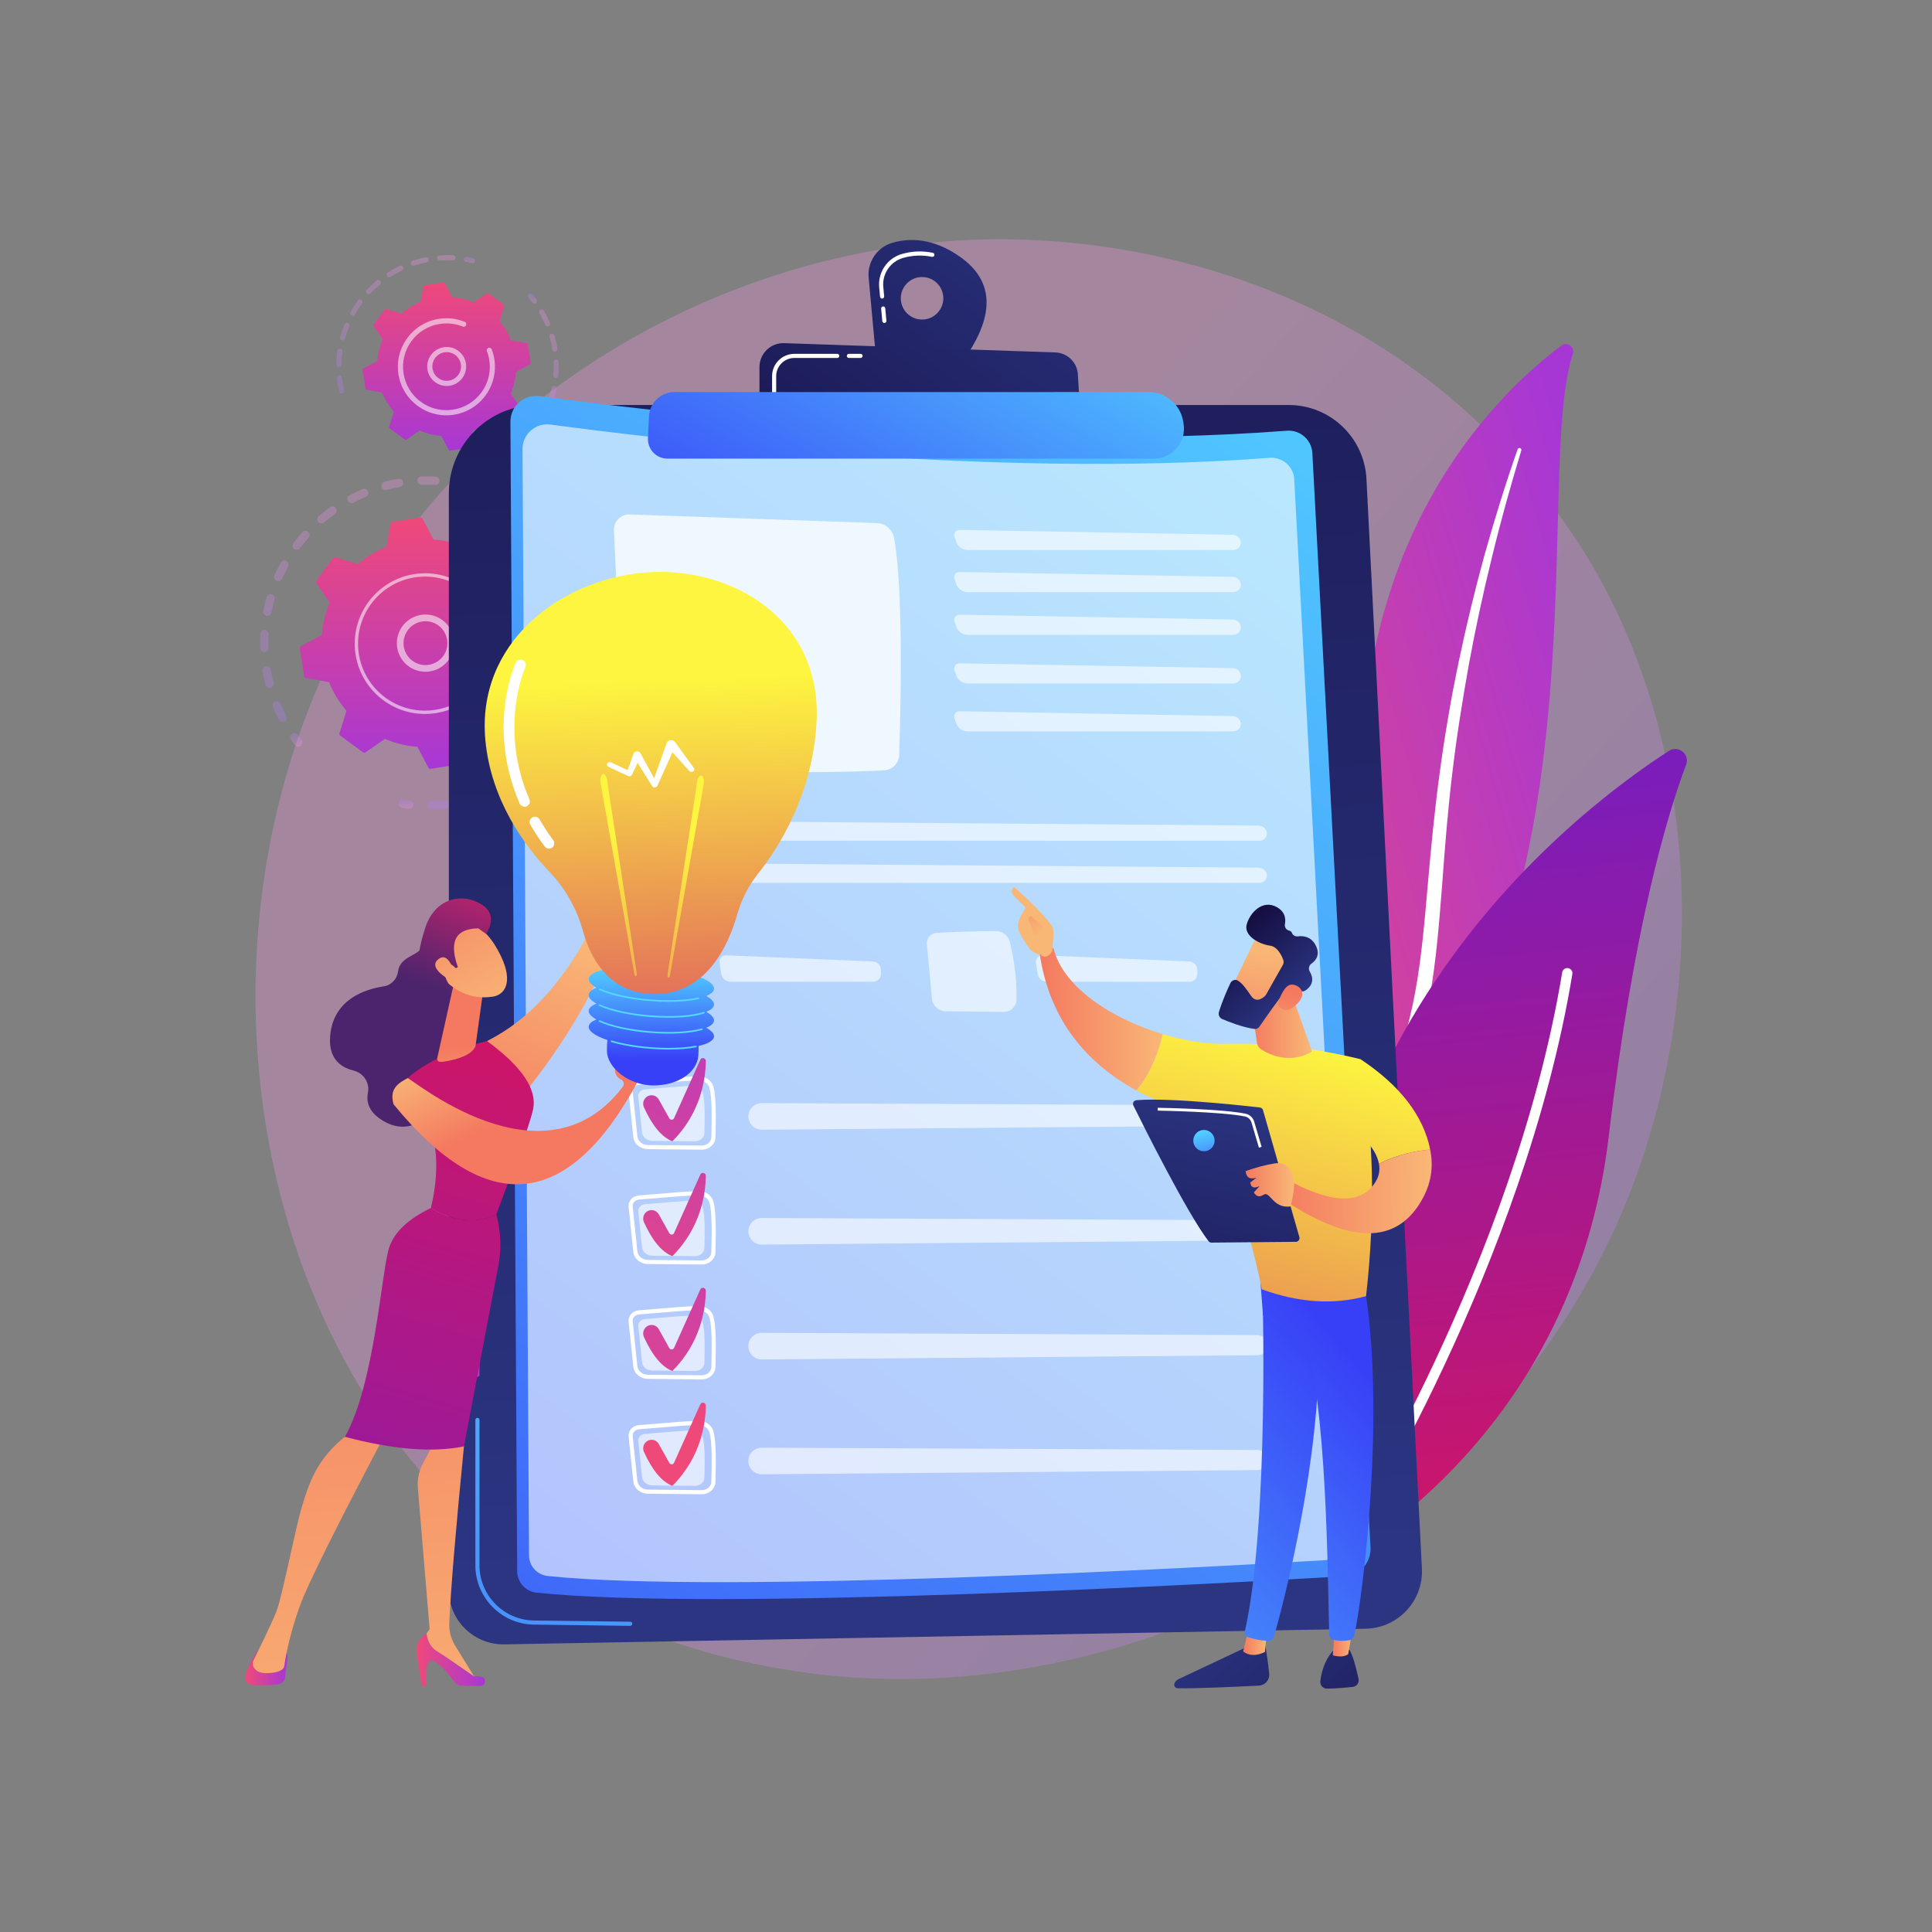 <svg version="1.2" baseProfile="tiny-ps" xmlns="http://www.w3.org/2000/svg" viewBox="0 0 3710 3710" width="800" height="800">
	<rect x="0" y="0" width="3710" height="3710" fill="#808080" stroke="none"/>
	<title>19197135-ai</title>
	<defs>
		<linearGradient id="grd1" gradientUnits="userSpaceOnUse"  x1="2512.658" y1="4197.565" x2="599.256" y2="2523.34">
			<stop offset="0" stop-color="#b37cff"  />
			<stop offset="1" stop-color="#f895e7"  />
		</linearGradient>
		<linearGradient id="grd2" gradientUnits="userSpaceOnUse"  x1="671.764" y1="1386.456" x2="671.764" y2="914.743">
			<stop offset="0" stop-color="#b37cff"  />
			<stop offset="1" stop-color="#f895e7"  />
		</linearGradient>
		<linearGradient id="grd3" gradientUnits="userSpaceOnUse"  x1="554.926" y1="1409.077" x2="556.225" y2="1433.744">
			<stop offset="0" stop-color="#b37cff"  />
			<stop offset="1" stop-color="#f895e7"  />
		</linearGradient>
		<linearGradient id="grd4" gradientUnits="userSpaceOnUse"  x1="762.885" y1="1536.341" x2="763.797" y2="1553.657">
			<stop offset="0" stop-color="#b37cff"  />
			<stop offset="1" stop-color="#f895e7"  />
		</linearGradient>
		<linearGradient id="grd5" gradientUnits="userSpaceOnUse"  x1="980.029" y1="1554.511" x2="980.029" y2="1069.649">
			<stop offset="0" stop-color="#b37cff"  />
			<stop offset="1" stop-color="#f895e7"  />
		</linearGradient>
		<linearGradient id="grd6" gradientUnits="userSpaceOnUse"  x1="1046.542" y1="1025.806" x2="1047.829" y2="1050.246">
			<stop offset="0" stop-color="#b37cff"  />
			<stop offset="1" stop-color="#f895e7"  />
		</linearGradient>
		<linearGradient id="grd7" gradientUnits="userSpaceOnUse"  x1="817.026" y1="1476.408" x2="817.026" y2="993.666">
			<stop offset="0" stop-color="#a737d5"  />
			<stop offset="1" stop-color="#ef497a"  />
		</linearGradient>
		<linearGradient id="grd8" gradientUnits="userSpaceOnUse"  x1="888.23" y1="493.678" x2="888.869" y2="505.809">
			<stop offset="0" stop-color="#b37cff"  />
			<stop offset="1" stop-color="#f895e7"  />
		</linearGradient>
		<linearGradient id="grd9" gradientUnits="userSpaceOnUse"  x1="760.283" y1="755.831" x2="760.283" y2="489.835">
			<stop offset="0" stop-color="#b37cff"  />
			<stop offset="1" stop-color="#f895e7"  />
		</linearGradient>
		<linearGradient id="grd10" gradientUnits="userSpaceOnUse"  x1="1015.429" y1="889.885" x2="1015.429" y2="594.108">
			<stop offset="0" stop-color="#b37cff"  />
			<stop offset="1" stop-color="#f895e7"  />
		</linearGradient>
		<linearGradient id="grd11" gradientUnits="userSpaceOnUse"  x1="1011.14" y1="564.128" x2="1012.126" y2="582.839">
			<stop offset="0" stop-color="#b37cff"  />
			<stop offset="1" stop-color="#f895e7"  />
		</linearGradient>
		<linearGradient id="grd12" gradientUnits="userSpaceOnUse"  x1="857.762" y1="865.263" x2="857.762" y2="542.234">
			<stop offset="0" stop-color="#a737d5"  />
			<stop offset="1" stop-color="#ef497a"  />
		</linearGradient>
		<linearGradient id="grd13" gradientUnits="userSpaceOnUse"  x1="2952.664" y1="670.684" x2="1897.388" y2="973.117">
			<stop offset="0" stop-color="#a737d5"  />
			<stop offset="1" stop-color="#ef497a"  />
		</linearGradient>
		<linearGradient id="grd14" gradientUnits="userSpaceOnUse"  x1="3376.2" y1="2893.532" x2="3228.536" y2="1443.131">
			<stop offset="0" stop-color="#ce1567"  />
			<stop offset="1" stop-color="#7a1dbc"  />
		</linearGradient>
		<linearGradient id="grd15" gradientUnits="userSpaceOnUse"  x1="857.886" y1="3047.807" x2="725.224" y2="-879.03">
			<stop offset="0" stop-color="#2b3582"  />
			<stop offset="1" stop-color="#150e42"  />
		</linearGradient>
		<linearGradient id="grd16" gradientUnits="userSpaceOnUse"  x1="1625.402" y1="2291.005" x2="649.003" y2="4270.555">
			<stop offset="0" stop-color="#53d8ff"  />
			<stop offset="1" stop-color="#3840f7"  />
		</linearGradient>
		<linearGradient id="grd17" gradientUnits="userSpaceOnUse"  x1="684.166" y1="2439.313" x2="2188.36" y2="3394.92">
			<stop offset="0" stop-color="#a737d5"  />
			<stop offset="1" stop-color="#ef497a"  />
		</linearGradient>
		<linearGradient id="grd18" gradientUnits="userSpaceOnUse"  x1="3913.843" y1="1269.037" x2="1301.552" y2="4756.54">
			<stop offset="0" stop-color="#53d8ff"  />
			<stop offset="1" stop-color="#3840f7"  />
		</linearGradient>
		<linearGradient id="grd19" gradientUnits="userSpaceOnUse"  x1="1595.097" y1="1716.487" x2="1076.964" y2="2600.817">
			<stop offset="0" stop-color="#a737d5"  />
			<stop offset="1" stop-color="#ef497a"  />
		</linearGradient>
		<linearGradient id="grd20" gradientUnits="userSpaceOnUse"  x1="1689.64" y1="1775.143" x2="1171.507" y2="2659.475">
			<stop offset="0" stop-color="#a737d5"  />
			<stop offset="1" stop-color="#ef497a"  />
		</linearGradient>
		<linearGradient id="grd21" gradientUnits="userSpaceOnUse"  x1="1763.911" y1="1999.151" x2="1082.158" y2="2949.709">
			<stop offset="0" stop-color="#a737d5"  />
			<stop offset="1" stop-color="#ef497a"  />
		</linearGradient>
		<linearGradient id="grd22" gradientUnits="userSpaceOnUse"  x1="1878.726" y1="1892.458" x2="1360.593" y2="2776.788">
			<stop offset="0" stop-color="#a737d5"  />
			<stop offset="1" stop-color="#ef497a"  />
		</linearGradient>
		<linearGradient id="grd23" gradientUnits="userSpaceOnUse"  x1="2083.007" y1="362.865" x2="1432.061" y2="1219.17">
			<stop offset="0" stop-color="#2b3582"  />
			<stop offset="1" stop-color="#150e42"  />
		</linearGradient>
		<linearGradient id="grd24" gradientUnits="userSpaceOnUse"  x1="2295.584" y1="502.523" x2="1636.14" y2="1370.004">
			<stop offset="0" stop-color="#2b3582"  />
			<stop offset="1" stop-color="#150e42"  />
		</linearGradient>
		<linearGradient id="grd25" gradientUnits="userSpaceOnUse"  x1="2404.773" y1="612.725" x2="1946.469" y2="1454.266">
			<stop offset="0" stop-color="#53d8ff"  />
			<stop offset="1" stop-color="#3840f7"  />
		</linearGradient>
		<linearGradient id="grd26" gradientUnits="userSpaceOnUse"  x1="768.256" y1="1615.289" x2="678.916" y2="1839.397">
			<stop offset="0" stop-color="#cb236d"  />
			<stop offset="1" stop-color="#4c246d"  />
		</linearGradient>
		<linearGradient id="grd27" gradientUnits="userSpaceOnUse"  x1="1035.328" y1="1766.239" x2="857.506" y2="2170.824">
			<stop offset="0" stop-color="#f9b776"  />
			<stop offset="1" stop-color="#f47960"  />
		</linearGradient>
		<linearGradient id="grd28" gradientUnits="userSpaceOnUse"  x1="551.463" y1="3165.966" x2="472.535" y2="3165.966">
			<stop offset="0" stop-color="#a737d5"  />
			<stop offset="1" stop-color="#ef497a"  />
		</linearGradient>
		<linearGradient id="grd29" gradientUnits="userSpaceOnUse"  x1="956.526" y1="3518.919" x2="839.072" y2="2146.174">
			<stop offset="0" stop-color="#f9b776"  />
			<stop offset="1" stop-color="#f47960"  />
		</linearGradient>
		<linearGradient id="grd30" gradientUnits="userSpaceOnUse"  x1="928.224" y1="3135.062" x2="801.369" y2="3135.062">
			<stop offset="0" stop-color="#a737d5"  />
			<stop offset="1" stop-color="#ef497a"  />
		</linearGradient>
		<linearGradient id="grd31" gradientUnits="userSpaceOnUse"  x1="805.022" y1="3519.251" x2="692.188" y2="2200.5">
			<stop offset="0" stop-color="#f9b776"  />
			<stop offset="1" stop-color="#f47960"  />
		</linearGradient>
		<linearGradient id="grd32" gradientUnits="userSpaceOnUse"  x1="804.226" y1="1954.531" x2="417.38" y2="3297.747">
			<stop offset="0" stop-color="#ce1567"  />
			<stop offset="1" stop-color="#7a1dbc"  />
		</linearGradient>
		<linearGradient id="grd33" gradientUnits="userSpaceOnUse"  x1="860.802" y1="1978.451" x2="465.856" y2="3349.792">
			<stop offset="0" stop-color="#ce1567"  />
			<stop offset="1" stop-color="#7a1dbc"  />
		</linearGradient>
		<linearGradient id="grd34" gradientUnits="userSpaceOnUse"  x1="962.004" y1="2157.037" x2="940.662" y2="2000.899">
			<stop offset="0" stop-color="#f9b776"  />
			<stop offset="1" stop-color="#f47960"  />
		</linearGradient>
		<linearGradient id="grd35" gradientUnits="userSpaceOnUse"  x1="1011.782" y1="1927.662" x2="839.755" y2="1621.511">
			<stop offset="0" stop-color="#f9b776"  />
			<stop offset="1" stop-color="#f47960"  />
		</linearGradient>
		<linearGradient id="grd36" gradientUnits="userSpaceOnUse"  x1="864.416" y1="1661.434" x2="779.718" y2="1873.897">
			<stop offset="0" stop-color="#cb236d"  />
			<stop offset="1" stop-color="#4c246d"  />
		</linearGradient>
		<linearGradient id="grd37" gradientUnits="userSpaceOnUse"  x1="931.78" y1="1957.663" x2="776.021" y2="1680.465">
			<stop offset="0" stop-color="#f9b776"  />
			<stop offset="1" stop-color="#f47960"  />
		</linearGradient>
		<linearGradient id="grd38" gradientUnits="userSpaceOnUse"  x1="1120.15" y1="1758.237" x2="1004.175" y2="2022.106">
			<stop offset="0" stop-color="#f9b776"  />
			<stop offset="1" stop-color="#f47960"  />
		</linearGradient>
		<linearGradient id="grd39" gradientUnits="userSpaceOnUse"  x1="769.422" y1="2056.078" x2="845.764" y2="2208.864">
			<stop offset="0" stop-color="#f9b776"  />
			<stop offset="1" stop-color="#f47960"  />
		</linearGradient>
		<linearGradient id="grd40" gradientUnits="userSpaceOnUse"  x1="1127.756" y1="1845.437" x2="1128.726" y2="2036.506">
			<stop offset="0" stop-color="#53d8ff"  />
			<stop offset="1" stop-color="#3840f7"  />
		</linearGradient>
		<linearGradient id="grd41" gradientUnits="userSpaceOnUse"  x1="1185.326" y1="2051.673" x2="1288.507" y2="2427.546">
			<stop offset="0" stop-color="#53d8ff"  />
			<stop offset="1" stop-color="#3840f7"  />
		</linearGradient>
		<linearGradient id="grd42" gradientUnits="userSpaceOnUse"  x1="1173.777" y1="2054.599" x2="1277.15" y2="2431.174">
			<stop offset="0" stop-color="#53d8ff"  />
			<stop offset="1" stop-color="#3840f7"  />
		</linearGradient>
		<linearGradient id="grd43" gradientUnits="userSpaceOnUse"  x1="1181.552" y1="2052.22" x2="1284.927" y2="2428.803">
			<stop offset="0" stop-color="#53d8ff"  />
			<stop offset="1" stop-color="#3840f7"  />
		</linearGradient>
		<linearGradient id="grd44" gradientUnits="userSpaceOnUse"  x1="1189.751" y1="2049.712" x2="1293.113" y2="2426.246">
			<stop offset="0" stop-color="#53d8ff"  />
			<stop offset="1" stop-color="#3840f7"  />
		</linearGradient>
		<linearGradient id="grd45" gradientUnits="userSpaceOnUse"  x1="931.229" y1="1318.987" x2="962.476" y2="2168.892">
			<stop offset="0" stop-color="#fdf53f"  />
			<stop offset="1" stop-color="#d93c65"  />
		</linearGradient>
		<linearGradient id="grd46" gradientUnits="userSpaceOnUse"  x1="1147.586" y1="1603.359" x2="1124.276" y2="2343.98">
			<stop offset="0" stop-color="#fdf53f"  />
			<stop offset="1" stop-color="#d93c65"  />
		</linearGradient>
		<linearGradient id="grd47" gradientUnits="userSpaceOnUse"  x1="1288.156" y1="1607.8" x2="1264.846" y2="2348.423">
			<stop offset="0" stop-color="#fdf53f"  />
			<stop offset="1" stop-color="#d93c65"  />
		</linearGradient>
		<linearGradient id="grd48" gradientUnits="userSpaceOnUse"  x1="2196.304" y1="3178.493" x2="2714.202" y2="3731.19">
			<stop offset="0" stop-color="#2b3582"  />
			<stop offset="1" stop-color="#150e42"  />
		</linearGradient>
		<linearGradient id="grd49" gradientUnits="userSpaceOnUse"  x1="2432.797" y1="3128.648" x2="2386.8" y2="3129.085">
			<stop offset="0" stop-color="#f9b776"  />
			<stop offset="1" stop-color="#f47960"  />
		</linearGradient>
		<linearGradient id="grd50" gradientUnits="userSpaceOnUse"  x1="1588.665" y1="3223.146" x2="2465.55" y2="2463.178">
			<stop offset="0" stop-color="#53d8ff"  />
			<stop offset="1" stop-color="#3840f7"  />
		</linearGradient>
		<linearGradient id="grd51" gradientUnits="userSpaceOnUse"  x1="2344.441" y1="3037.601" x2="2867.516" y2="3595.822">
			<stop offset="0" stop-color="#2b3582"  />
			<stop offset="1" stop-color="#150e42"  />
		</linearGradient>
		<linearGradient id="grd52" gradientUnits="userSpaceOnUse"  x1="2598.485" y1="3117.367" x2="2558.772" y2="3117.745">
			<stop offset="0" stop-color="#f9b776"  />
			<stop offset="1" stop-color="#f47960"  />
		</linearGradient>
		<linearGradient id="grd53" gradientUnits="userSpaceOnUse"  x1="1645.636" y1="3145.466" x2="2455.546" y2="2443.544">
			<stop offset="0" stop-color="#53d8ff"  />
			<stop offset="1" stop-color="#3840f7"  />
		</linearGradient>
		<linearGradient id="grd54" gradientUnits="userSpaceOnUse"  x1="2719.736" y1="2052.892" x2="2455.381" y2="3070.655">
			<stop offset="0" stop-color="#fdf53f"  />
			<stop offset="1" stop-color="#d93c65"  />
		</linearGradient>
		<linearGradient id="grd55" gradientUnits="userSpaceOnUse"  x1="2230.926" y1="1814.892" x2="1995.92" y2="1817.125">
			<stop offset="0" stop-color="#f9b776"  />
			<stop offset="1" stop-color="#f47960"  />
		</linearGradient>
		<linearGradient id="grd56" gradientUnits="userSpaceOnUse"  x1="2071.785" y1="1895.634" x2="2226.528" y2="2238.822">
			<stop offset="0" stop-color="#f9b776"  />
			<stop offset="1" stop-color="#f47960"  />
		</linearGradient>
		<linearGradient id="grd57" gradientUnits="userSpaceOnUse"  x1="2011.469" y1="1785.906" x2="1948.837" y2="1691.582">
			<stop offset="0" stop-color="#f9b776"  />
			<stop offset="1" stop-color="#f47960"  />
		</linearGradient>
		<linearGradient id="grd58" gradientUnits="userSpaceOnUse"  x1="2784.949" y1="2067.087" x2="2512.658" y2="3115.407">
			<stop offset="0" stop-color="#fdf53f"  />
			<stop offset="1" stop-color="#d93c65"  />
		</linearGradient>
		<linearGradient id="grd59" gradientUnits="userSpaceOnUse"  x1="2745.94" y1="2205.732" x2="2451.583" y2="2208.529">
			<stop offset="0" stop-color="#f9b776"  />
			<stop offset="1" stop-color="#f47960"  />
		</linearGradient>
		<linearGradient id="grd60" gradientUnits="userSpaceOnUse"  x1="2517.283" y1="1902.443" x2="2400.114" y2="1903.556">
			<stop offset="0" stop-color="#f9b776"  />
			<stop offset="1" stop-color="#f47960"  />
		</linearGradient>
		<linearGradient id="grd61" gradientUnits="userSpaceOnUse"  x1="2189.963" y1="2052.578" x2="2026.982" y2="2731.666">
			<stop offset="0" stop-color="#2b3582"  />
			<stop offset="1" stop-color="#150e42"  />
		</linearGradient>
		<linearGradient id="grd62" gradientUnits="userSpaceOnUse"  x1="2482.309" y1="2231.771" x2="2392.041" y2="2231.771">
			<stop offset="0" stop-color="#f9b776"  />
			<stop offset="1" stop-color="#f47960"  />
		</linearGradient>
		<linearGradient id="grd63" gradientUnits="userSpaceOnUse"  x1="2330.317" y1="2161.678" x2="2354.842" y2="2263.864">
			<stop offset="0" stop-color="#53d8ff"  />
			<stop offset="1" stop-color="#3840f7"  />
		</linearGradient>
		<linearGradient id="grd64" gradientUnits="userSpaceOnUse"  x1="2372.466" y1="1817.284" x2="2334.164" y2="2042.672">
			<stop offset="0" stop-color="#f9b776"  />
			<stop offset="1" stop-color="#f47960"  />
		</linearGradient>
		<linearGradient id="grd65" gradientUnits="userSpaceOnUse"  x1="2560.36" y1="1853.208" x2="2441.795" y2="1727.256">
			<stop offset="0" stop-color="#2b3582"  />
			<stop offset="1" stop-color="#150e42"  />
		</linearGradient>
		<linearGradient id="grd66" gradientUnits="userSpaceOnUse"  x1="2496.12" y1="2047.618" x2="2502.085" y2="1909.054">
			<stop offset="0" stop-color="#f9b776"  />
			<stop offset="1" stop-color="#f47960"  />
		</linearGradient>
		<linearGradient id="grd67" gradientUnits="userSpaceOnUse"  x1="2363.418" y1="663.021" x2="356.058" y2="-1503.653">
			<stop offset="0" stop-color="#b37cff"  />
			<stop offset="1" stop-color="#f895e7"  />
		</linearGradient>
		<linearGradient id="grd68" gradientUnits="userSpaceOnUse"  x1="259.938" y1="-3175.611" x2="3024.107" y2="-3526.617">
			<stop offset="0" stop-color="#fdf53f"  />
			<stop offset="0.665" stop-color="#e57a58"  />
			<stop offset="1" stop-color="#d93c65"  />
		</linearGradient>
		<linearGradient id="grd69" gradientUnits="userSpaceOnUse"  x1="1736.253" y1="-2611.467" x2="2847.221" y2="-2811.427">
			<stop offset="0" stop-color="#cb236d"  />
			<stop offset="1" stop-color="#4c246d"  />
		</linearGradient>
		<linearGradient id="grd70" gradientUnits="userSpaceOnUse"  x1="1955.566" y1="-2017.443" x2="1778.658" y2="-1334.756">
			<stop offset="0" stop-color="#cb236d"  />
			<stop offset="1" stop-color="#4c246d"  />
		</linearGradient>
		<linearGradient id="grd71" gradientUnits="userSpaceOnUse"  x1="1678.594" y1="-840.956" x2="1084.541" y2="-2641.043">
			<stop offset="0" stop-color="#ce1567"  />
			<stop offset="1" stop-color="#7a1dbc"  />
		</linearGradient>
		<linearGradient id="grd72" gradientUnits="userSpaceOnUse"  x1="612.247" y1="-1229.222" x2="849.227" y2="-2294.325">
			<stop offset="0" stop-color="#a737d5"  />
			<stop offset="1" stop-color="#ef497a"  />
		</linearGradient>
		<linearGradient id="grd73" gradientUnits="userSpaceOnUse"  x1="1694.289" y1="-701.325" x2="1694.289" y2="-2288.595">
			<stop offset="0" stop-color="#2b3582"  />
			<stop offset="1" stop-color="#150e42"  />
		</linearGradient>
		<clipPath clipPathUnits="userSpaceOnUse" id="cp1">
			<path d="M2244.18 -1494.96C2244.18 -1191.26 1997.98 -945.07 1694.29 -945.07C1390.59 -945.07 1144.4 -1191.26 1144.4 -1494.96C1144.4 -1798.65 1403.77 -2346.03 1705.25 -2382.68C4018.69 -2663.9 2244.18 -1798.65 2244.18 -1494.96Z" />
		</clipPath>
		<linearGradient id="grd74" gradientUnits="userSpaceOnUse"  x1="2200.55" y1="375.227" x2="1231.942" y2="1408.918">
			<stop offset="0" stop-color="#2b3582"  />
			<stop offset="1" stop-color="#150e42"  />
		</linearGradient>
		<linearGradient id="grd75" gradientUnits="userSpaceOnUse"  x1="1759.483" y1="284.723" x2="1845.51" y2="285.54">
			<stop offset="0" stop-color="#f9b776"  />
			<stop offset="1" stop-color="#f47960"  />
		</linearGradient>
		<linearGradient id="grd76" gradientUnits="userSpaceOnUse"  x1="1923.512" y1="111.71" x2="945.225" y2="1155.731">
			<stop offset="0" stop-color="#2b3582"  />
			<stop offset="1" stop-color="#150e42"  />
		</linearGradient>
		<linearGradient id="grd77" gradientUnits="userSpaceOnUse"  x1="1449.603" y1="263.742" x2="1523.877" y2="264.448">
			<stop offset="0" stop-color="#f9b776"  />
			<stop offset="1" stop-color="#f47960"  />
		</linearGradient>
		<linearGradient id="grd78" gradientUnits="userSpaceOnUse"  x1="1224.475" y1="-1729.192" x2="1718.888" y2="174.296">
			<stop offset="0" stop-color="#53d8ff"  />
			<stop offset="1" stop-color="#3840f7"  />
		</linearGradient>
		<linearGradient id="grd79" gradientUnits="userSpaceOnUse"  x1="2137.036" y1="-2172.178" x2="2576.559" y2="-2168.002">
			<stop offset="0" stop-color="#f9b776"  />
			<stop offset="1" stop-color="#f47960"  />
		</linearGradient>
		<linearGradient id="grd80" gradientUnits="userSpaceOnUse"  x1="2436.16" y1="-2022.193" x2="2146.749" y2="-1380.341">
			<stop offset="0" stop-color="#f9b776"  />
			<stop offset="1" stop-color="#f47960"  />
		</linearGradient>
		<linearGradient id="grd81" gradientUnits="userSpaceOnUse"  x1="2548.856" y1="-2227.139" x2="2665.994" y2="-2403.551">
			<stop offset="0" stop-color="#f9b776"  />
			<stop offset="1" stop-color="#f47960"  />
		</linearGradient>
		<linearGradient id="grd82" gradientUnits="userSpaceOnUse"  x1="1102.566" y1="-1702.655" x2="1611.823" y2="257.981">
			<stop offset="0" stop-color="#53d8ff"  />
			<stop offset="1" stop-color="#3840f7"  />
		</linearGradient>
		<linearGradient id="grd83" gradientUnits="userSpaceOnUse"  x1="1173.822" y1="-1441.705" x2="1724.349" y2="-1436.475">
			<stop offset="0" stop-color="#f9b776"  />
			<stop offset="1" stop-color="#f47960"  />
		</linearGradient>
		<linearGradient id="grd84" gradientUnits="userSpaceOnUse"  x1="1601.471" y1="-2008.563" x2="1820.608" y2="-2006.482">
			<stop offset="0" stop-color="#f9b776"  />
			<stop offset="1" stop-color="#f47960"  />
		</linearGradient>
		<linearGradient id="grd85" gradientUnits="userSpaceOnUse"  x1="1800.138" y1="-1932.646" x2="1568.366" y2="-2077.046">
			<stop offset="0" stop-color="#f9b776"  />
			<stop offset="1" stop-color="#f47960"  />
		</linearGradient>
		<linearGradient id="grd86" gradientUnits="userSpaceOnUse"  x1="1651.24" y1="-2454.519" x2="1949.219" y2="-2214.539">
			<stop offset="0" stop-color="#cb236d"  />
			<stop offset="1" stop-color="#4c246d"  />
		</linearGradient>
		<linearGradient id="grd87" gradientUnits="userSpaceOnUse"  x1="1786.692" y1="-1952.245" x2="1581.49" y2="-2080.091">
			<stop offset="0" stop-color="#f9b776"  />
			<stop offset="1" stop-color="#f47960"  />
		</linearGradient>
		<linearGradient id="grd88" gradientUnits="userSpaceOnUse"  x1="2211.985" y1="-1728.951" x2="2516.802" y2="-458.876">
			<stop offset="0" stop-color="#2b3582"  />
			<stop offset="1" stop-color="#150e42"  />
		</linearGradient>
		<linearGradient id="grd89" gradientUnits="userSpaceOnUse"  x1="1666.899" y1="-1392.625" x2="1835.724" y2="-1392.625">
			<stop offset="0" stop-color="#f9b776"  />
			<stop offset="1" stop-color="#f47960"  />
		</linearGradient>
		<linearGradient id="grd90" gradientUnits="userSpaceOnUse"  x1="1952.856" y1="-1524.901" x2="1906.989" y2="-1333.786">
			<stop offset="0" stop-color="#53d8ff"  />
			<stop offset="1" stop-color="#3840f7"  />
		</linearGradient>
	</defs>
	<style>
		tspan { white-space:pre }
		.shp0 { opacity: 0.302;fill: url(#grd1) } 
		.shp1 { fill: url(#grd2) } 
		.shp2 { fill: url(#grd3) } 
		.shp3 { fill: url(#grd4) } 
		.shp4 { fill: url(#grd5) } 
		.shp5 { fill: url(#grd6) } 
		.shp6 { fill: url(#grd7) } 
		.shp7 { opacity: 0.561;fill: #ffffff } 
		.shp8 { fill: url(#grd8) } 
		.shp9 { fill: url(#grd9) } 
		.shp10 { fill: url(#grd10) } 
		.shp11 { fill: url(#grd11) } 
		.shp12 { fill: url(#grd12) } 
		.shp13 { fill: url(#grd13) } 
		.shp14 { mix-blend-mode: soft-light;fill: #ffffff } 
		.shp15 { fill: url(#grd14) } 
		.shp16 { fill: url(#grd15) } 
		.shp17 { fill: url(#grd16) } 
		.shp18 { fill: url(#grd17) } 
		.shp19 { fill: url(#grd18) } 
		.shp20 { opacity: 0.6;fill: #ffffff } 
		.shp21 { opacity: 0.78;fill: #ffffff } 
		.shp22 { fill: #ffffff } 
		.shp23 { fill: url(#grd19) } 
		.shp24 { fill: url(#grd20) } 
		.shp25 { fill: url(#grd21) } 
		.shp26 { fill: url(#grd22) } 
		.shp27 { fill: url(#grd23) } 
		.shp28 { fill: url(#grd24) } 
		.shp29 { fill: url(#grd25) } 
		.shp30 { fill: url(#grd26) } 
		.shp31 { fill: url(#grd27) } 
		.shp32 { fill: url(#grd28) } 
		.shp33 { fill: url(#grd29) } 
		.shp34 { fill: url(#grd30) } 
		.shp35 { fill: url(#grd31) } 
		.shp36 { fill: url(#grd32) } 
		.shp37 { fill: url(#grd33) } 
		.shp38 { fill: url(#grd34) } 
		.shp39 { fill: url(#grd35) } 
		.shp40 { fill: url(#grd36) } 
		.shp41 { fill: url(#grd37) } 
		.shp42 { fill: url(#grd38) } 
		.shp43 { fill: url(#grd39) } 
		.shp44 { fill: url(#grd40) } 
		.shp45 { fill: url(#grd41) } 
		.shp46 { fill: url(#grd42) } 
		.shp47 { fill: url(#grd43) } 
		.shp48 { fill: url(#grd44) } 
		.shp49 { fill: url(#grd45) } 
		.shp50 { fill: url(#grd46) } 
		.shp51 { fill: url(#grd47) } 
		.shp52 { fill: url(#grd48) } 
		.shp53 { fill: url(#grd49) } 
		.shp54 { fill: url(#grd50) } 
		.shp55 { fill: url(#grd51) } 
		.shp56 { fill: url(#grd52) } 
		.shp57 { fill: url(#grd53) } 
		.shp58 { fill: url(#grd54) } 
		.shp59 { fill: url(#grd55) } 
		.shp60 { fill: url(#grd56) } 
		.shp61 { fill: url(#grd57) } 
		.shp62 { fill: url(#grd58) } 
		.shp63 { fill: url(#grd59) } 
		.shp64 { fill: url(#grd60) } 
		.shp65 { fill: url(#grd61) } 
		.shp66 { fill: url(#grd62) } 
		.shp67 { fill: url(#grd63) } 
		.shp68 { fill: url(#grd64) } 
		.shp69 { fill: url(#grd65) } 
		.shp70 { fill: url(#grd66) } 
		.shp71 { opacity: 0.302;fill: url(#grd67) } 
		.shp72 { fill: url(#grd68) } 
		.shp73 { fill: url(#grd69) } 
		.shp74 { fill: url(#grd70) } 
		.shp75 { fill: url(#grd71) } 
		.shp76 { fill: url(#grd72) } 
		.shp77 { fill: url(#grd73) } 
		.shp78 { fill: url(#grd74) } 
		.shp79 { fill: url(#grd75) } 
		.shp80 { fill: url(#grd76) } 
		.shp81 { fill: url(#grd77) } 
		.shp82 { fill: url(#grd78) } 
		.shp83 { fill: url(#grd79) } 
		.shp84 { fill: url(#grd80) } 
		.shp85 { fill: url(#grd81) } 
		.shp86 { fill: url(#grd82) } 
		.shp87 { fill: url(#grd83) } 
		.shp88 { fill: url(#grd84) } 
		.shp89 { fill: url(#grd85) } 
		.shp90 { fill: url(#grd86) } 
		.shp91 { fill: url(#grd87) } 
		.shp92 { fill: url(#grd88) } 
		.shp93 { fill: url(#grd89) } 
		.shp94 { fill: url(#grd90) } 
	</style>
	<g id="Illustration">
		<g id="&lt;Group&gt;">
			<path id="&lt;Path&gt;" class="shp0" d="M3114.92 2327.33C2849.18 2953.05 2141.28 3303.59 1527.4 3209.04C1427.51 3193.65 1153.65 3147.82 911.19 2931.59C444.44 2515.34 344.62 1691.12 721.14 1110.26C995.17 687.51 1486.41 447.86 1953.19 459.85C2053.73 462.43 2439.05 478.34 2777.69 757.57C2827.43 798.58 2937.13 896.04 3036 1050.65C3268.16 1413.71 3288.11 1919.53 3114.92 2327.33Z" />
			<g id="&lt;Group&gt;">
				<g id="&lt;Group&gt;">
					<g id="&lt;Group&gt;" style="opacity: 0.302">
						<path id="&lt;Compound Path&gt;" class="shp1" d="M844 923.58C843.77 928 840 931.4 835.58 931.17C827 930.72 818.27 930.64 809.63 930.93C805.26 931.08 801.6 927.7 801.37 923.35C801.36 923.3 801.36 923.25 801.36 923.2C801.21 918.78 804.67 915.07 809.1 914.92C818.19 914.62 827.38 914.7 836.41 915.17C840.54 915.38 843.78 918.69 844 922.74C844.01 923.02 844.01 923.3 844 923.58ZM767.7 935.23C759.19 936.69 750.66 938.53 742.34 940.7C738.06 941.82 733.69 939.26 732.57 934.98C731.46 930.68 734.02 926.32 738.3 925.2C747.05 922.92 756.03 920.98 764.98 919.44C769.34 918.69 773.48 921.62 774.23 925.98C774.29 926.29 774.32 926.61 774.34 926.92C774.55 930.92 771.74 934.53 767.7 935.23ZM702.41 954.15C694.46 957.47 686.56 961.16 678.92 965.15C675 967.19 670.16 965.67 668.12 961.75C666.08 957.83 667.59 952.99 671.52 950.94C679.56 946.75 687.88 942.85 696.25 939.37C700.34 937.66 705.03 939.6 706.73 943.68C707.09 944.55 707.29 945.45 707.34 946.34C707.51 949.63 705.63 952.82 702.41 954.15ZM643 987.2C635.99 992.22 629.11 997.59 622.55 1003.18C619.18 1006.05 614.13 1005.64 611.26 1002.28C608.39 998.91 608.8 993.86 612.16 990.99C619.06 985.1 626.31 979.45 633.69 974.17C637.29 971.6 642.29 972.43 644.86 976.03C645.78 977.32 646.27 978.79 646.34 980.26C646.48 982.9 645.31 985.55 643 987.2ZM592.44 1032.67C586.72 1039.1 581.2 1045.86 576.03 1052.78C573.38 1056.32 568.36 1057.04 564.82 1054.39C561.27 1051.74 560.55 1046.72 563.2 1043.18C568.64 1035.91 574.45 1028.79 580.46 1022.02C583.4 1018.72 588.47 1018.42 591.77 1021.36C593.44 1022.84 594.34 1024.86 594.45 1026.92C594.56 1028.96 593.89 1031.03 592.44 1032.67ZM553.19 1088.19C549.03 1095.73 545.15 1103.55 541.64 1111.42C539.84 1115.46 535.11 1117.28 531.07 1115.48C527.02 1113.68 525.21 1108.95 527 1104.91C530.69 1096.62 534.78 1088.39 539.16 1080.45C541.3 1076.58 546.17 1075.17 550.04 1077.3C552.56 1078.69 554.03 1081.23 554.17 1083.91C554.25 1085.35 553.94 1086.83 553.19 1088.19ZM546.25 1385.55C542.32 1387.59 537.49 1386.06 535.45 1382.14C531.27 1374.09 527.39 1365.76 523.91 1357.37C522.22 1353.28 524.16 1348.59 528.24 1346.9C532.33 1345.21 537.01 1347.15 538.71 1351.23C542.01 1359.2 545.7 1367.12 549.67 1374.75C550.21 1375.8 550.5 1376.91 550.56 1378.02C550.72 1381.06 549.13 1384.06 546.25 1385.55ZM527.24 1150.98C524.87 1159.26 522.82 1167.74 521.17 1176.19C520.31 1180.53 516.1 1183.36 511.76 1182.51C507.42 1181.66 504.61 1177.45 505.44 1173.11C507.19 1164.21 509.34 1155.28 511.84 1146.57C513.06 1142.31 517.5 1139.86 521.75 1141.08C525.12 1142.04 527.37 1145.04 527.54 1148.35C527.59 1149.22 527.49 1150.1 527.24 1150.98ZM519.59 1321.03C515.3 1322.14 510.93 1319.57 509.82 1315.28C507.55 1306.51 505.63 1297.53 504.11 1288.58C503.35 1284.21 506.3 1280.08 510.66 1279.34C515.02 1278.59 519.16 1281.53 519.9 1285.89C521.35 1294.4 523.18 1302.94 525.33 1311.27C525.47 1311.8 525.55 1312.34 525.58 1312.87C525.77 1316.59 523.33 1320.06 519.59 1321.03ZM515.98 1217.99C515.52 1226.59 515.42 1235.31 515.69 1243.93C515.83 1248.36 512.36 1252.05 507.94 1252.19C503.57 1252.33 499.91 1248.95 499.69 1244.61C499.68 1244.56 499.68 1244.5 499.68 1244.44C499.39 1235.37 499.49 1226.18 499.98 1217.14C500.22 1212.72 503.99 1209.33 508.41 1209.57C512.54 1209.79 515.76 1213.1 515.98 1217.13C515.99 1217.42 515.99 1217.71 515.98 1217.99Z" />
						<path id="&lt;Path&gt;" class="shp2" d="M577.81 1432.14C574.32 1434.85 569.28 1434.22 566.57 1430.72C563.9 1427.29 561.27 1423.75 558.73 1420.19C556.15 1416.59 557 1411.58 560.6 1409.01C564.2 1406.45 569.2 1407.28 571.77 1410.88C574.19 1414.27 576.69 1417.64 579.23 1420.9C580.27 1422.24 580.81 1423.81 580.9 1425.38C581.03 1427.91 579.96 1430.47 577.81 1432.14Z" />
					</g>
					<g id="&lt;Group&gt;" style="opacity: 0.302">
						<path id="&lt;Path&gt;" class="shp3" d="M794.07 1545.75C793.6 1550.14 789.65 1553.33 785.25 1552.86C780.93 1552.4 776.54 1551.84 772.22 1551.2C767.84 1550.55 764.82 1546.49 765.47 1542.1C766.12 1537.72 770.19 1534.7 774.57 1535.35C778.68 1535.96 782.85 1536.49 786.95 1536.93C790.92 1537.35 793.9 1540.6 794.1 1544.47C794.12 1544.89 794.11 1545.31 794.07 1545.75Z" />
						<path id="&lt;Compound Path&gt;" class="shp4" d="M1139.43 1233.96C1139.44 1238.39 1135.87 1241.99 1131.44 1242C1127.02 1242.02 1123.43 1238.45 1123.41 1234.02C1123.38 1225.6 1122.99 1217.05 1122.25 1208.5C1121.86 1204.12 1125.13 1200.22 1129.54 1199.83C1133.95 1199.45 1137.83 1202.72 1138.21 1207.12C1138.53 1210.83 1138.79 1214.52 1138.98 1218.2C1139.26 1223.45 1139.41 1228.75 1139.43 1233.96ZM1125.46 1173.57C1121.15 1174.54 1116.86 1171.83 1115.89 1167.52C1114.02 1159.23 1111.78 1150.94 1109.23 1142.86C1107.88 1138.65 1110.24 1134.14 1114.45 1132.81C1118.67 1131.48 1123.17 1133.82 1124.5 1138.04C1127.19 1146.54 1129.55 1155.27 1131.51 1163.99C1131.61 1164.44 1131.67 1164.89 1131.7 1165.34C1131.9 1169.17 1129.32 1172.69 1125.46 1173.57ZM1136.59 1277.52C1135.41 1286.35 1133.83 1295.25 1131.89 1303.98C1130.94 1308.3 1126.66 1311.03 1122.34 1310.07C1118.02 1309.11 1115.3 1304.84 1116.25 1300.51C1118.09 1292.23 1119.59 1283.77 1120.72 1275.39C1121.31 1271 1125.34 1267.93 1129.72 1268.51C1133.6 1269.04 1136.46 1272.25 1136.65 1276.02C1136.68 1276.51 1136.66 1277.01 1136.59 1277.52ZM1104.73 1108.07C1100.74 1109.97 1095.95 1108.27 1094.06 1104.27C1090.42 1096.61 1086.41 1089.01 1082.15 1081.69C1079.91 1077.87 1081.21 1072.97 1085.03 1070.74C1088.85 1068.51 1093.76 1069.8 1095.98 1073.63C1100.48 1081.33 1104.7 1089.33 1108.53 1097.4C1108.99 1098.37 1109.24 1099.39 1109.3 1100.41C1109.46 1103.56 1107.75 1106.64 1104.73 1108.07ZM1119.55 1345.81C1116.45 1354.16 1112.95 1362.5 1109.15 1370.59C1107.27 1374.59 1102.5 1376.31 1098.5 1374.43C1094.49 1372.55 1092.77 1367.77 1094.65 1363.77C1098.27 1356.09 1101.59 1348.17 1104.53 1340.24C1106.07 1336.09 1110.68 1333.98 1114.83 1335.52C1117.92 1336.67 1119.88 1339.52 1120.04 1342.61C1120.1 1343.67 1119.94 1344.76 1119.55 1345.81ZM1087.94 1408.72C1083.08 1416.21 1077.85 1423.58 1072.39 1430.63C1069.68 1434.12 1064.65 1434.76 1061.15 1432.05C1057.65 1429.34 1057.01 1424.31 1059.73 1420.81C1064.91 1414.12 1069.89 1407.11 1074.51 1400C1076.91 1396.29 1081.87 1395.23 1085.59 1397.64C1087.82 1399.09 1089.09 1401.47 1089.22 1403.94C1089.31 1405.57 1088.9 1407.24 1087.94 1408.72ZM1043.38 1463.24C1037 1469.49 1030.28 1475.55 1023.42 1481.24C1020.01 1484.06 1014.97 1483.59 1012.14 1480.18C1009.32 1476.77 1009.79 1471.73 1013.2 1468.9C1019.72 1463.5 1026.1 1457.75 1032.16 1451.8C1035.32 1448.7 1040.39 1448.75 1043.48 1451.91C1044.91 1453.36 1045.67 1455.21 1045.77 1457.1C1045.88 1459.31 1045.08 1461.56 1043.38 1463.24ZM987.98 1506.74C980.39 1511.45 972.5 1515.89 964.55 1519.93C960.61 1521.94 955.79 1520.37 953.78 1516.43C951.78 1512.49 953.35 1507.66 957.29 1505.66C964.84 1501.81 972.32 1497.6 979.53 1493.12C983.29 1490.79 988.23 1491.95 990.56 1495.71C991.3 1496.9 991.69 1498.2 991.75 1499.5C991.9 1502.33 990.55 1505.14 987.98 1506.74ZM924.34 1537.02C915.92 1539.93 907.26 1542.52 898.6 1544.72C894.31 1545.81 889.95 1543.22 888.87 1538.93C887.78 1534.65 890.37 1530.28 894.66 1529.19C902.88 1527.11 911.11 1524.65 919.11 1521.88C923.29 1520.43 927.85 1522.65 929.29 1526.83C929.55 1527.56 929.69 1528.3 929.73 1529.03C929.91 1532.5 927.79 1535.82 924.34 1537.02ZM855.68 1552.57C849.16 1553.32 842.53 1553.87 835.98 1554.21C833.61 1554.34 831.25 1554.43 828.88 1554.51C824.46 1554.64 820.68 1551.23 820.63 1546.75C820.49 1542.33 823.97 1538.63 828.39 1538.49C830.63 1538.42 832.89 1538.33 835.14 1538.21C841.36 1537.89 847.66 1537.36 853.87 1536.66C858.26 1536.15 862.23 1539.31 862.73 1543.71C862.75 1543.87 862.76 1544.04 862.77 1544.2C862.99 1548.39 859.91 1552.09 855.68 1552.57Z" />
						<path id="&lt;Path&gt;" class="shp5" d="M1069.97 1048.59C1066.49 1051.32 1061.45 1050.71 1058.73 1047.23C1056.18 1043.99 1053.52 1040.74 1050.82 1037.58C1047.95 1034.21 1048.35 1029.16 1051.72 1026.28C1055.08 1023.41 1060.14 1023.81 1063.01 1027.18C1065.85 1030.51 1068.65 1033.93 1071.33 1037.34C1072.38 1038.69 1072.94 1040.27 1073.02 1041.86C1073.16 1044.38 1072.1 1046.92 1069.97 1048.59Z" />
					</g>
					<g id="&lt;Group&gt;">
						<path id="&lt;Compound Path&gt;" class="shp6" d="M980.81 1057.54C982.1 1058.48 982.65 1060.14 982.18 1061.66L968.72 1105.2C982.57 1121.35 993.95 1139.83 1002.15 1160.13L1046.96 1168.22C1048.53 1168.5 1049.75 1169.75 1049.99 1171.33L1058.35 1225.34C1058.6 1226.92 1057.81 1228.48 1056.4 1229.22L1016.13 1250.48C1014.45 1272.31 1009.2 1293.36 1000.87 1312.95L1026.86 1350.38C1027.77 1351.69 1027.75 1353.43 1026.81 1354.72L994.53 1398.82C993.58 1400.11 991.92 1400.66 990.4 1400.19L946.87 1386.73C930.71 1400.59 912.24 1411.96 891.93 1420.16L883.84 1464.97C883.56 1466.54 882.31 1467.76 880.73 1468.01L826.72 1476.36C825.14 1476.61 823.58 1475.82 822.84 1474.41L801.58 1434.14C779.75 1432.47 758.7 1427.21 739.11 1418.89L701.69 1444.87C700.37 1445.78 698.63 1445.76 697.34 1444.82L653.24 1412.54C651.95 1411.59 651.4 1409.94 651.87 1408.41L665.33 1364.88C651.48 1348.73 640.1 1330.25 631.9 1309.94L587.09 1301.86C585.52 1301.57 584.3 1300.32 584.06 1298.74L575.7 1244.73C575.45 1243.15 576.24 1241.59 577.65 1240.85L617.92 1219.6C619.6 1197.76 624.85 1176.71 633.18 1157.13L607.19 1119.7C606.28 1118.39 606.3 1116.64 607.24 1115.35L639.53 1071.25C640.47 1069.96 642.13 1069.41 643.65 1069.88L687.18 1083.34C703.34 1069.49 721.82 1058.11 742.12 1049.92L750.21 1005.1C750.49 1003.53 751.74 1002.31 753.32 1002.07L807.33 993.71C808.91 993.47 810.47 994.25 811.21 995.66L832.47 1035.93C854.3 1037.61 875.35 1042.87 894.94 1051.19L932.36 1025.2C933.68 1024.29 935.42 1024.31 936.71 1025.26L980.81 1057.54Z" />
						<path id="&lt;Compound Path&gt;" fill-rule="evenodd" class="shp7" d="M871.72 1240.18C868.89 1270.34 842.04 1292.57 811.88 1289.73C797.27 1288.36 784.07 1281.38 774.71 1270.08C765.35 1258.78 760.95 1244.51 762.33 1229.9C765.17 1199.74 792.01 1177.51 822.17 1180.34C849.61 1182.92 870.48 1205.37 871.89 1232.11C872.03 1234.76 871.98 1237.46 871.72 1240.18ZM784.58 1261.9C791.76 1270.57 801.88 1275.92 813.08 1276.97C836.21 1279.15 856.79 1262.1 858.96 1238.98C861.14 1215.85 844.09 1195.27 820.97 1193.1C797.85 1190.93 777.26 1207.97 775.09 1231.09C774.89 1233.19 774.85 1235.28 774.96 1237.34C775.43 1246.31 778.75 1254.86 784.58 1261.9Z" />
						<path id="&lt;Path&gt;" class="shp7" d="M925.27 1315.7C903.96 1344.82 872.58 1363.89 836.92 1369.41C832.31 1370.12 827.69 1370.6 823.09 1370.84C792.14 1372.47 761.83 1363.47 736.48 1344.92C707.36 1323.61 688.29 1292.23 682.77 1256.58C671.38 1182.99 721.99 1113.81 795.61 1102.42C800.14 1101.72 804.7 1101.25 809.25 1101.01C829 1099.98 848.75 1103.27 867.08 1110.73C868.73 1111.4 869.51 1113.27 868.84 1114.91C868.36 1116.1 867.24 1116.84 866.04 1116.9C865.59 1116.93 865.12 1116.85 864.67 1116.67C847.21 1109.56 828.4 1106.42 809.59 1107.41C805.25 1107.64 800.91 1108.09 796.58 1108.75C726.47 1119.6 678.25 1185.45 689.1 1255.6C694.36 1289.56 712.53 1319.45 740.26 1339.75C764.41 1357.42 793.29 1365.99 822.77 1364.44C827.15 1364.21 831.55 1363.76 835.94 1363.08C861 1359.2 883.27 1348.29 901.04 1332.67C932.98 1304.6 950.41 1261.29 943.42 1216.23C942.02 1207.16 939.66 1198.25 936.4 1189.75C935.77 1188.1 936.59 1186.24 938.25 1185.61C938.57 1185.49 938.9 1185.42 939.23 1185.4C940.58 1185.33 941.88 1186.13 942.39 1187.46C942.58 1187.96 942.77 1188.47 942.96 1188.98C943.06 1189.24 943.15 1189.5 943.25 1189.76C943.28 1189.85 943.31 1189.95 943.35 1190.04C945.78 1196.81 947.68 1203.8 949.02 1210.92C949.29 1212.36 949.53 1213.81 949.76 1215.26C950.47 1219.86 950.94 1224.47 951.19 1229.06C952.82 1260.02 943.83 1290.35 925.27 1315.7Z" />
					</g>
				</g>
				<g id="&lt;Group&gt;">
					<g id="&lt;Group&gt;" style="opacity: 0.302">
						<path id="&lt;Path&gt;" class="shp8" d="M912.39 501.52C911.75 504.18 909.09 505.82 906.43 505.19C902.53 504.27 898.55 503.45 894.61 502.76C891.92 502.29 890.1 499.73 890.59 497.03C891.06 494.34 893.62 492.54 896.31 493.01C900.45 493.74 904.62 494.6 908.71 495.57C910.9 496.08 912.4 497.98 912.51 500.12C912.53 500.58 912.5 501.05 912.39 501.52Z" />
						<path id="&lt;Compound Path&gt;" class="shp9" d="M874.83 495.28C874.7 498 872.38 500.11 869.65 499.97C862.76 499.64 855.77 499.65 848.89 500.01C847.44 500.09 845.98 500.18 844.52 500.29C841.8 500.49 839.43 498.44 839.22 495.72C839.14 493.13 841.07 490.62 843.8 490.42C845.33 490.31 846.85 490.21 848.37 490.13C855.59 489.75 862.91 489.74 870.13 490.09C872.69 490.22 874.7 492.26 874.83 494.77C874.84 494.93 874.84 495.1 874.83 495.28ZM819.62 503.66C811.42 505.28 803.25 507.43 795.33 510.04C792.73 510.89 789.94 509.49 789.08 506.89C788.23 504.31 789.63 501.5 792.23 500.64C800.53 497.9 809.1 495.65 817.7 493.95C820.38 493.42 822.98 495.16 823.52 497.85C823.56 498.08 823.59 498.32 823.6 498.55C823.73 500.97 822.07 503.17 819.62 503.66ZM772 519.38C764.46 522.96 757.07 527.05 750.02 531.54C747.71 533 744.65 532.33 743.19 530.02C741.72 527.71 742.39 524.66 744.7 523.19C752.09 518.48 759.85 514.19 767.76 510.44C770.23 509.27 773.18 510.32 774.35 512.79C774.63 513.39 774.79 514.02 774.82 514.65C774.92 516.59 773.87 518.49 772 519.38ZM729.7 546.32C723.26 551.65 717.08 557.43 711.36 563.49C709.48 565.47 706.35 565.56 704.37 563.69C702.39 561.82 702.29 558.68 704.17 556.7C710.17 550.34 716.64 544.28 723.4 538.69C725.5 536.95 728.62 537.25 730.36 539.36C731.06 540.21 731.44 541.22 731.49 542.24C731.57 543.76 730.96 545.28 729.7 546.32ZM695.26 582.77C690.3 589.51 685.72 596.6 681.64 603.88C680.3 606.26 677.28 607.1 674.9 605.77C672.52 604.43 671.67 601.41 673.01 599.03C677.29 591.41 682.1 583.97 687.29 576.91C688.91 574.71 692 574.24 694.2 575.86C695.44 576.77 696.14 578.16 696.21 579.58C696.27 580.69 695.96 581.82 695.26 582.77ZM670.71 626.48C667.54 634.21 664.83 642.2 662.65 650.25C661.94 652.89 659.22 654.45 656.59 653.73C653.95 653.02 652.4 650.31 653.1 647.66C655.39 639.23 658.23 630.84 661.55 622.73C662.59 620.21 665.48 618.99 668 620.03C669.83 620.78 670.97 622.5 671.07 624.35C671.11 625.06 670.99 625.78 670.71 626.48ZM657.6 674.85C656.43 683.09 655.77 691.51 655.63 699.89C655.58 702.62 653.32 704.8 650.59 704.75C647.86 704.7 645.73 702.46 645.73 699.72C645.88 690.94 646.58 682.11 647.8 673.46C648.19 670.76 650.69 668.88 653.39 669.26C655.77 669.59 657.52 671.58 657.64 673.89C657.66 674.21 657.64 674.53 657.6 674.85ZM657.23 755.7C654.57 756.32 651.91 754.67 651.29 752C649.58 744.64 648.24 737.05 647.31 729.47C647.17 728.32 647.04 727.17 646.91 726.02C646.55 723.33 648.6 720.87 651.32 720.59C654.04 720.3 656.47 722.27 656.76 724.99C656.87 726.07 656.99 727.15 657.13 728.25C658.02 735.5 659.29 742.74 660.93 749.76C660.99 750.05 661.03 750.34 661.05 750.63C661.17 752.98 659.6 755.15 657.23 755.7Z" />
					</g>
					<g id="&lt;Group&gt;" style="opacity: 0.302">
						<path id="&lt;Compound Path&gt;" class="shp10" d="M1072.92 695.26C1073.26 703.88 1073.08 712.59 1072.38 721.16C1072.16 723.88 1069.77 725.91 1067.05 725.68C1064.32 725.46 1062.32 723.06 1062.52 720.35C1063.19 712.18 1063.36 703.87 1063.03 695.65C1062.92 692.92 1065.05 690.62 1067.78 690.52C1070.49 690.41 1072.77 692.5 1072.92 695.2C1072.92 695.22 1072.92 695.24 1072.92 695.26ZM1066.24 675.15C1063.54 675.58 1061 673.75 1060.57 671.05C1059.26 662.94 1057.45 654.82 1055.18 646.93C1054.44 644.31 1055.95 641.56 1058.58 640.81C1061.2 640.05 1063.94 641.57 1064.7 644.19C1067.07 652.47 1068.97 660.97 1070.34 669.48C1070.37 669.66 1070.39 669.83 1070.4 670.01C1070.53 672.5 1068.76 674.74 1066.24 675.15ZM1068.7 746.81C1066.94 755.26 1064.66 763.67 1061.91 771.81C1061.04 774.4 1058.23 775.79 1055.64 774.92C1053.05 774.04 1051.67 771.25 1052.53 768.65C1055.16 760.88 1057.33 752.86 1059.01 744.8C1059.57 742.12 1062.18 740.41 1064.86 740.96C1067.11 741.43 1068.68 743.35 1068.79 745.54C1068.81 745.96 1068.78 746.38 1068.7 746.81ZM1053.41 626.25C1050.9 627.32 1047.99 626.15 1046.92 623.64C1043.7 616.08 1039.98 608.64 1035.87 601.53C1034.51 599.17 1035.32 596.14 1037.67 594.77C1040.04 593.41 1043.07 594.21 1044.43 596.58C1048.75 604.03 1052.65 611.83 1056.02 619.76C1056.26 620.31 1056.38 620.88 1056.41 621.44C1056.52 623.46 1055.37 625.42 1053.41 626.25ZM1052.14 795.79C1048.42 803.55 1044.18 811.16 1039.55 818.42C1038.08 820.73 1035.02 821.4 1032.71 819.93C1030.41 818.46 1029.73 815.4 1031.21 813.09C1035.63 806.17 1039.67 798.91 1043.22 791.51C1044.4 789.05 1047.36 788.01 1049.82 789.19C1051.51 790 1052.53 791.65 1052.62 793.39C1052.66 794.19 1052.51 795.02 1052.14 795.79ZM1024.32 839.38C1018.84 846.03 1012.9 852.41 1006.68 858.34C1004.7 860.23 1001.57 860.15 999.68 858.18C997.8 856.2 997.87 853.07 999.85 851.18C1005.79 845.52 1011.45 839.43 1016.69 833.08C1018.42 830.97 1021.54 830.67 1023.65 832.41C1024.76 833.33 1025.37 834.63 1025.44 835.97C1025.51 837.16 1025.14 838.38 1024.32 839.38ZM986.86 875.05C979.94 880.2 972.64 884.98 965.17 889.24C962.79 890.59 959.77 889.76 958.42 887.39C957.07 885.01 957.9 881.99 960.27 880.64C967.39 876.58 974.35 872.03 980.95 867.11C983.14 865.48 986.24 865.93 987.87 868.13C988.48 868.94 988.8 869.88 988.85 870.82C988.93 872.41 988.24 874.02 986.86 875.05Z" />
						<path id="&lt;Path&gt;" class="shp11" d="M1029.01 581.72C1026.84 583.37 1023.73 582.94 1022.08 580.76C1019.64 577.53 1017.1 574.37 1014.52 571.35C1012.76 569.27 1013.01 566.15 1015.08 564.37C1017.15 562.6 1020.28 562.85 1022.05 564.93C1024.75 568.09 1027.42 571.41 1029.97 574.79C1030.59 575.61 1030.92 576.55 1030.97 577.51C1031.05 579.09 1030.37 580.69 1029.01 581.72Z" />
					</g>
					<g id="&lt;Group&gt;">
						<path id="&lt;Compound Path&gt;" class="shp12" d="M967.36 584.97C968.22 585.6 968.59 586.71 968.28 587.74L959.27 616.86C968.54 627.67 976.15 640.04 981.64 653.63L1011.62 659.04C1012.67 659.23 1013.49 660.06 1013.65 661.12L1019.25 697.26C1019.41 698.32 1018.89 699.36 1017.94 699.86L990.99 714.08C989.87 728.69 986.35 742.78 980.79 755.88L998.17 780.93C998.78 781.81 998.77 782.97 998.14 783.84L976.54 813.35C975.91 814.21 974.8 814.58 973.78 814.26L944.65 805.26C933.84 814.53 921.47 822.14 907.88 827.62L902.47 857.61C902.28 858.66 901.45 859.48 900.39 859.64L864.25 865.23C863.19 865.4 862.15 864.87 861.65 863.93L847.43 836.98C832.82 835.86 818.73 832.34 805.63 826.77L780.58 844.16C779.7 844.77 778.54 844.76 777.67 844.12L748.16 822.52C747.3 821.89 746.93 820.78 747.25 819.76L756.25 790.63C746.98 779.82 739.37 767.46 733.89 753.87L703.9 748.46C702.85 748.27 702.03 747.44 701.87 746.38L696.28 710.24C696.11 709.18 696.64 708.14 697.58 707.64L724.53 693.42C725.65 678.81 729.17 664.72 734.74 651.61L717.35 626.57C716.74 625.69 716.76 624.52 717.39 623.66L738.99 594.15C739.62 593.29 740.73 592.92 741.75 593.24L770.88 602.24C781.69 592.97 794.05 585.36 807.64 579.87L813.05 549.89C813.24 548.84 814.08 548.02 815.13 547.86L851.27 542.26C852.33 542.1 853.37 542.62 853.87 543.57L868.09 570.52C882.7 571.64 896.79 575.16 909.9 580.72L934.94 563.34C935.82 562.73 936.99 562.74 937.85 563.37L967.36 584.97Z" />
						<path id="&lt;Compound Path&gt;" fill-rule="evenodd" class="shp7" d="M895.02 707.25C894.09 717.2 889.33 726.2 881.63 732.57C873.93 738.95 864.21 741.94 854.26 741.01C833.72 739.08 818.61 720.82 820.5 700.24C822.44 679.7 840.73 664.56 861.26 666.49C871.21 667.43 880.21 672.18 886.58 679.88C891.76 686.14 894.71 693.73 895.13 701.7C895.23 703.53 895.19 705.39 895.02 707.25ZM855.18 731.16C862.51 731.84 869.66 729.64 875.32 724.95C880.98 720.26 884.48 713.65 885.17 706.33C885.85 699 883.65 691.85 878.96 686.19C874.28 680.53 867.66 677.03 860.34 676.34C845.23 674.92 831.78 686.06 830.35 701.17C830.23 702.53 830.2 703.88 830.27 705.21C830.98 718.61 841.44 729.86 855.18 731.16Z" />
						<path id="&lt;Path&gt;" class="shp7" d="M871.5 796.44C868.32 796.93 865.14 797.25 861.97 797.42C840.61 798.54 819.7 792.34 802.21 779.54C782.12 764.83 768.96 743.19 765.16 718.59C761.33 693.98 767.35 669.38 782.05 649.29C796.75 629.2 818.4 616.04 843 612.24C846.13 611.75 849.27 611.43 852.42 611.26C866.04 610.55 879.67 612.83 892.31 617.97C894.85 619.01 896.06 621.89 895.03 624.42C894.29 626.26 892.56 627.4 890.71 627.5C890.01 627.54 889.28 627.42 888.59 627.14C877.28 622.54 865.11 620.51 852.93 621.14C850.12 621.29 847.31 621.58 844.51 622.02C822.53 625.42 803.18 637.18 790.03 655.13C776.9 673.09 771.54 695.1 774.94 717.08C778.34 739.06 790.1 758.41 808.05 771.55C823.68 782.99 842.38 788.54 861.47 787.54C864.3 787.39 867.15 787.1 869.99 786.66C891.98 783.25 911.33 771.49 924.47 753.54C924.58 753.39 924.69 753.23 924.81 753.08C924.84 753.03 924.88 752.98 924.91 752.93C929.35 746.75 932.88 740.09 935.46 733.13C940.2 720.31 941.73 706.45 939.71 692.56C939.67 692.24 939.62 691.92 939.57 691.59L939.57 691.59C938.67 685.73 937.14 679.96 935.03 674.45C934.06 671.9 935.32 669.04 937.87 668.06C938.37 667.87 938.88 667.76 939.39 667.74C941.47 667.63 943.48 668.86 944.26 670.91C944.36 671.17 944.47 671.44 944.57 671.71C946.77 677.63 948.38 683.81 949.35 690.08C949.84 693.24 950.16 696.38 950.33 699.51C952.81 746.64 919.13 789.06 871.5 796.44Z" />
					</g>
				</g>
			</g>
			<g id="&lt;Group&gt;">
				<path id="&lt;Path&gt;" class="shp13" d="M2682.68 2216.74C2572.14 2359.96 2440.45 2444.89 2287.6 2471.56C2464.91 2351.25 2620.54 2138.66 2615.45 1506.99C2611.39 1003.52 2886.48 746.96 2998.31 663.56C3009.32 655.34 3024.56 666.08 3020.33 679.15C2945.04 911.54 3089.78 1689.31 2682.68 2216.74Z" />
				<path id="&lt;Path&gt;" class="shp14" d="M2921.31 865.01C2900.78 932.93 2881.61 1001.23 2864.96 1070.12C2847.95 1138.92 2833.03 1208.2 2820.3 1277.84C2807.83 1347.53 2796.67 1417.44 2788.5 1487.72C2780.01 1557.96 2774.55 1628.49 2769.32 1699.32C2763.69 1770.08 2758.42 1841.39 2745.84 1912.39C2733.35 1983.24 2712.19 2053.75 2678.79 2118.29C2670.44 2134.38 2661.77 2150.37 2652.25 2165.7C2643 2181.21 2633.06 2196.31 2622.86 2211.23C2602.3 2240.97 2579.74 2269.4 2555.16 2296.02C2505.87 2349.16 2448.53 2394.74 2386.85 2431.83C2380.36 2435.73 2371.93 2433.63 2368.03 2427.14C2364.2 2420.77 2366.15 2412.53 2372.37 2408.54L2372.41 2408.51C2387.16 2399.06 2401.78 2389.46 2415.92 2379.24C2423.08 2374.24 2429.99 2368.94 2437.01 2363.76C2443.82 2358.33 2450.84 2353.16 2457.47 2347.53C2484.38 2325.43 2509.71 2301.48 2533.14 2275.77C2580.21 2224.64 2619.87 2166.21 2651.89 2104.6C2667.56 2073.61 2680.92 2041.52 2691.76 2008.5C2702.58 1975.48 2710.87 1941.58 2717.24 1907.17C2729.99 1838.33 2735.78 1767.78 2741.92 1697.07C2748.15 1626.35 2754.89 1555.32 2764.55 1484.68C2769.28 1449.36 2774.65 1414.12 2780.65 1378.99C2783.54 1361.41 2786.78 1343.89 2789.98 1326.37C2793.36 1308.88 2796.82 1291.41 2800.44 1273.97C2815.01 1204.24 2831.7 1134.99 2850.55 1066.36C2869.74 997.82 2890.74 929.81 2914.32 862.73C2914.99 860.81 2917.09 859.8 2919.01 860.48C2920.87 861.13 2921.87 863.14 2921.31 865.01Z" />
			</g>
			<g id="&lt;Group&gt;">
				<g id="&lt;Group&gt;">
					<path id="&lt;Path&gt;" class="shp15" d="M3204.75 1441.92C3222.86 1430.21 3245.43 1448.39 3237.81 1468.56C3201.78 1563.99 3137.27 1778.66 3089.16 2183C3032.2 2661.8 2717.54 2903.1 2599.49 2977.77C2578.1 2991.3 2549.67 2978.95 2545.28 2954.02C2386.18 2050.66 3004.89 1571.1 3204.75 1441.92Z" />
					<path id="&lt;Path&gt;" class="shp14" d="M2577.48 2947.66C2580.78 2942.47 2908.26 2422.34 2999.88 1867.23C3000.77 1861.85 3005.85 1858.2 3011.24 1859.09C3016.62 1859.99 3020.27 1865.07 3019.38 1870.45C2927.1 2429.63 2597.48 2953.04 2594.16 2958.26C2591.23 2962.87 2585.12 2964.23 2580.52 2961.3C2579.97 2960.95 2579.47 2960.56 2579.01 2960.13C2575.65 2956.94 2574.9 2951.72 2577.48 2947.66Z" />
				</g>
			</g>
			<g id="&lt;Group&gt;">
				<path id="&lt;Path&gt;" class="shp16" d="M861.92 947.41C861.92 853.7 937.9 777.72 1031.61 777.72L2474.67 777.72C2554.28 777.72 2619.92 840.11 2623.97 919.62L2730.49 3011.78C2733.66 3074 2684.68 3126.48 2622.39 3127.61L968.47 3157.67C909.94 3158.73 861.92 3111.58 861.92 3053.04L861.92 947.41Z" />
				<path id="&lt;Path&gt;" class="shp17" d="M1210.2 3122.1C1210.18 3122.1 1210.16 3122.1 1210.14 3122.1L1025.08 3119.71C963.2 3118.91 912.85 3067.91 912.85 3006.03L912.85 2726.61C912.85 2724.43 914.62 2722.66 916.8 2722.66C918.99 2722.66 920.76 2724.43 920.76 2726.61L920.76 3006.03C920.76 3063.61 967.6 3111.06 1025.18 3111.81L1210.24 3114.2C1212.43 3114.23 1214.17 3116.02 1214.14 3118.2C1214.12 3120.37 1212.35 3122.1 1210.2 3122.1Z" />
				<path id="&lt;Path&gt;" class="shp18" d="M916.8 2644.02C914.62 2644.02 912.85 2642.25 912.85 2640.06L912.85 2594.81C912.85 2592.63 914.62 2590.86 916.8 2590.86C918.99 2590.86 920.76 2592.63 920.76 2594.81L920.76 2640.06C920.76 2642.25 918.99 2644.02 916.8 2644.02Z" />
				<g id="&lt;Group&gt;">
					<path id="&lt;Path&gt;" class="shp19" d="M980.15 809.92C979.97 779.94 1006.34 756.73 1036.05 760.76C1233.11 787.49 1910.76 870.14 2471.03 827.13C2496.58 825.17 2518.75 844.53 2520.11 870.12L2631.8 2971.6C2633.33 3000.41 2611.33 3025.05 2582.52 3026.76C2346.88 3040.7 1376.45 3094.61 1030.31 3058.36C1009.25 3056.15 993.26 3038.41 993.13 3017.23L980.15 809.92Z" />
					<path id="&lt;Path&gt;" class="shp20" d="M1003.36 862.59C1003.19 833.73 1028.56 811.4 1057.16 815.28C1246.8 840.99 1898.93 920.53 2438.1 879.14C2462.69 877.26 2484.03 895.89 2485.33 920.51L2592.82 2942.86C2594.29 2970.59 2573.12 2994.3 2545.4 2995.95C2318.63 3009.37 1384.74 3061.24 1051.64 3026.35C1031.36 3024.23 1015.97 3007.16 1015.85 2986.78L1003.36 862.59Z" />
					<path id="&lt;Path&gt;" class="shp21" d="M1209.21 987.86L1683.83 1004.46C1700.08 1005.02 1713.81 1016.73 1716.81 1032.72C1735.33 1131.65 1729.44 1368.31 1726.75 1449.62C1726.22 1465.61 1713.57 1478.54 1697.59 1479.38C1556.31 1486.74 1306.1 1480.64 1225.8 1478.37C1211.37 1477.97 1199.72 1466.5 1199.05 1452.08L1178.91 1018.51C1178.12 1001.4 1192.1 987.26 1209.21 987.86Z" />
					<g id="&lt;Group&gt;" style="opacity: 0.6">
						<path id="&lt;Path&gt;" class="shp22" d="M1857.17 1056.25C1848.74 1056.25 1839.56 1049.75 1836.76 1041.8L1833.21 1031.73C1830.42 1023.78 1835.02 1017.4 1843.44 1017.55L2367.07 1026.89C2375.5 1027.04 2382.58 1033.7 2382.81 1041.7C2383.05 1049.7 2376.35 1056.25 2367.92 1056.25L1857.17 1056.25Z" />
					</g>
					<g id="&lt;Group&gt;" style="opacity: 0.6">
						<path id="&lt;Path&gt;" class="shp22" d="M2367.07 1107.71C2375.5 1107.86 2382.58 1114.53 2382.81 1122.53C2383.05 1130.53 2376.35 1137.08 2367.92 1137.08L1857.17 1137.08C1848.74 1137.08 1839.56 1130.58 1836.76 1122.63L1833.21 1112.56C1830.42 1104.61 1835.02 1098.23 1843.44 1098.38L2367.07 1107.71Z" />
					</g>
					<g id="&lt;Group&gt;" style="opacity: 0.6">
						<path id="&lt;Path&gt;" class="shp22" d="M2367.07 1189.72C2375.5 1189.87 2382.58 1196.54 2382.81 1204.53C2383.05 1212.53 2376.35 1219.08 2367.92 1219.08L1857.17 1219.08C1848.74 1219.08 1839.56 1212.58 1836.76 1204.63L1833.21 1194.56C1830.42 1186.61 1835.02 1180.24 1843.44 1180.39L2367.07 1189.72Z" />
					</g>
					<g id="&lt;Group&gt;" style="opacity: 0.6">
						<path id="&lt;Path&gt;" class="shp22" d="M2367.07 1283.05C2375.5 1283.2 2382.58 1289.87 2382.81 1297.87C2383.05 1305.87 2376.35 1312.41 2367.92 1312.41L1857.17 1312.41C1848.74 1312.41 1839.56 1305.91 1836.76 1297.96L1833.21 1287.89C1830.42 1279.95 1835.02 1273.57 1843.44 1273.72L2367.07 1283.05Z" />
					</g>
					<g id="&lt;Group&gt;" style="opacity: 0.6">
						<path id="&lt;Path&gt;" class="shp22" d="M2367.07 1375.13C2375.5 1375.28 2382.58 1381.95 2382.81 1389.95C2383.05 1397.94 2376.35 1404.49 2367.92 1404.49L1857.17 1404.49C1848.74 1404.49 1839.56 1397.99 1836.76 1390.04L1833.21 1379.97C1830.42 1372.02 1835.02 1365.65 1843.44 1365.8L2367.07 1375.13Z" />
					</g>
					<g id="&lt;Group&gt;" style="opacity: 0.6">
						<path id="&lt;Path&gt;" class="shp22" d="M1225.12 1614.54C1216.69 1614.54 1205.51 1609.15 1200.26 1602.56L1188.31 1587.56C1183.07 1580.97 1185.66 1575.63 1194.09 1575.69L2416.55 1585.33C2424.98 1585.4 2432.3 1592 2432.83 1600C2433.36 1608 2426.9 1614.54 2418.47 1614.54L1225.12 1614.54Z" />
					</g>
					<g id="&lt;Group&gt;" style="opacity: 0.6">
						<path id="&lt;Path&gt;" class="shp22" d="M2416.55 1666.16C2424.98 1666.22 2432.3 1672.82 2432.83 1680.82C2433.36 1688.82 2426.9 1695.37 2418.47 1695.37L1225.12 1695.37C1216.69 1695.37 1205.51 1689.98 1200.26 1683.38L1188.31 1668.39C1183.07 1661.79 1185.66 1656.46 1194.09 1656.52L2416.55 1666.16Z" />
					</g>
					<path id="&lt;Path&gt;" class="shp20" d="M1190.18 1791.49C1219.49 1789.24 1274.39 1788.2 1304.61 1787.78C1317.42 1787.6 1328.65 1796.27 1331.65 1808.72C1337.48 1832.9 1345.53 1874.89 1344.52 1919.37C1344.21 1932.69 1333.3 1943.33 1319.98 1943.18L1208.46 1941.98C1194.74 1941.83 1183.36 1931.35 1182.08 1917.7L1172.27 1812.78C1171.26 1801.93 1179.31 1792.32 1190.18 1791.49Z" />
					<g id="&lt;Group&gt;" style="opacity: 0.6">
						<path id="&lt;Path&gt;" class="shp22" d="M1676.11 1846.26C1684.53 1846.61 1691.51 1853.79 1691.61 1862.21L1691.71 1869.97C1691.81 1878.39 1685 1885.29 1676.58 1885.29L1402.56 1885.29C1394.13 1885.29 1386.21 1878.47 1384.96 1870.14L1381.79 1849.01C1380.54 1840.68 1386.4 1834.15 1394.82 1834.5L1676.11 1846.26Z" />
					</g>
					<path id="&lt;Path&gt;" class="shp20" d="M1797.72 1791.49C1827.04 1789.24 1881.94 1788.2 1912.16 1787.78C1924.96 1787.6 1936.19 1796.27 1939.2 1808.72C1945.03 1832.9 1953.07 1874.89 1952.06 1919.37C1951.76 1932.69 1940.85 1943.33 1927.52 1943.18L1816 1941.98C1802.29 1941.83 1790.9 1931.35 1789.63 1917.7L1779.82 1812.78C1778.81 1801.93 1786.85 1792.32 1797.72 1791.49Z" />
					<g id="&lt;Group&gt;" style="opacity: 0.6">
						<path id="&lt;Path&gt;" class="shp22" d="M2283.66 1846.26C2292.08 1846.61 2299.05 1853.79 2299.16 1862.21L2299.25 1869.97C2299.36 1878.39 2292.55 1885.29 2284.13 1885.29L2010.1 1885.29C2001.68 1885.29 1993.76 1878.47 1992.51 1870.14L1989.33 1849.01C1988.08 1840.68 1993.95 1834.15 2002.36 1834.5L2283.66 1846.26Z" />
					</g>
					<g id="&lt;Group&gt;">
						<path id="&lt;Compound Path&gt;" fill-rule="evenodd" class="shp22" d="M1347.53 2207.73C1347.43 2207.73 1347.34 2207.73 1347.24 2207.73L1244.34 2206.74C1229.64 2206.6 1217.5 2196.48 1216.11 2183.22L1207.06 2096.87C1206.53 2091.8 1208.11 2086.8 1211.49 2082.76C1215.29 2078.25 1221.02 2075.42 1227.24 2074.99C1235.91 2074.4 1248.12 2073.36 1261.04 2072.26C1288.26 2069.94 1322.13 2067.06 1341.19 2066.82C1355.02 2066.75 1366.75 2074.94 1370.01 2086.98C1375.37 2106.8 1374.9 2144.32 1373.88 2184.28C1373.55 2197.27 1361.75 2207.73 1347.53 2207.73ZM1227.78 2082.88C1223.69 2083.16 1219.96 2084.97 1217.54 2087.85C1215.55 2090.22 1214.62 2093.14 1214.92 2096.05L1223.97 2182.39C1224.94 2191.67 1233.73 2198.74 1244.42 2198.84L1347.32 2199.83C1347.39 2199.83 1347.46 2199.83 1347.53 2199.83C1357.5 2199.83 1365.76 2192.8 1365.98 2184.08C1366.98 2144.72 1367.46 2107.84 1362.38 2089.04C1360.1 2080.61 1351.34 2074.75 1341.29 2074.72C1322.52 2074.96 1288.8 2077.83 1261.71 2080.14C1248.75 2081.24 1236.51 2082.28 1227.78 2082.88Z" />
						<path id="&lt;Path&gt;" class="shp20" d="M1238.85 2091.79C1260.47 2090.31 1307.45 2085.54 1329.74 2085.27C1339.18 2085.15 1347.46 2090.85 1349.68 2099.04C1353.98 2114.94 1353.41 2146.64 1352.66 2175.9C1352.44 2184.66 1344.39 2191.65 1334.56 2191.56L1252.33 2190.77C1242.22 2190.67 1233.82 2183.77 1232.88 2174.79L1225.65 2105.8C1224.9 2098.66 1230.84 2092.34 1238.85 2091.79Z" />
						<g id="&lt;Group&gt;" style="opacity: 0.6">
							<path id="&lt;Path&gt;" class="shp22" d="M1462.73 2118.33L2414.89 2122.67C2425.36 2122.72 2433.89 2131.1 2434.12 2141.57C2434.35 2152.34 2425.74 2161.22 2414.97 2161.32L1462.84 2169.43C1451.15 2169.53 1440.89 2161.7 1437.91 2150.4C1433.62 2134.15 1445.93 2118.26 1462.73 2118.33Z" />
						</g>
						<path id="&lt;Path&gt;" class="shp23" d="M1243.23 2105.33L1243.23 2105.33C1250.87 2100.85 1260.7 2103.52 1265.02 2111.26L1285.31 2147.64C1287.35 2151.29 1292.66 2151.05 1294.37 2147.25L1344.71 2035.17C1347.22 2029.58 1355.55 2031.47 1355.46 2037.6C1354.94 2071.88 1345.85 2137.05 1291.07 2191.59C1270.95 2183.77 1252.78 2162.07 1236.57 2126.48C1233.06 2118.77 1235.92 2109.62 1243.23 2105.33Z" />
						<path id="&lt;Compound Path&gt;" fill-rule="evenodd" class="shp22" d="M1347.53 2428.28C1347.43 2428.28 1347.34 2428.28 1347.24 2428.28L1244.34 2427.3C1229.64 2427.15 1217.5 2417.04 1216.11 2403.77L1207.06 2317.43C1206.53 2312.36 1208.11 2307.35 1211.49 2303.32C1215.29 2298.81 1221.02 2295.98 1227.24 2295.55C1235.91 2294.96 1248.12 2293.91 1261.04 2292.81C1288.26 2290.5 1322.13 2287.61 1341.19 2287.37C1341.33 2287.37 1341.47 2287.37 1341.61 2287.37C1355.14 2287.37 1366.78 2295.61 1370.01 2307.53C1375.37 2327.35 1374.9 2364.87 1373.88 2404.84C1373.55 2417.82 1361.75 2428.28 1347.53 2428.28ZM1227.78 2303.43C1223.69 2303.71 1219.96 2305.52 1217.54 2308.4C1215.55 2310.78 1214.62 2313.69 1214.92 2316.6L1223.97 2402.94C1224.94 2412.22 1233.73 2419.29 1244.42 2419.4L1347.32 2420.38C1347.39 2420.38 1347.46 2420.38 1347.53 2420.38C1357.5 2420.38 1365.76 2413.36 1365.98 2404.64C1366.98 2365.27 1367.46 2328.39 1362.38 2309.59C1360.1 2301.17 1351.21 2295.12 1341.29 2295.28C1322.52 2295.51 1288.8 2298.38 1261.71 2300.69C1248.75 2301.79 1236.51 2302.84 1227.78 2303.43Z" />
						<path id="&lt;Path&gt;" class="shp20" d="M1238.85 2312.34C1260.47 2310.87 1307.45 2306.1 1329.74 2305.82C1339.18 2305.7 1347.46 2311.41 1349.68 2319.59C1353.98 2335.5 1353.41 2367.19 1352.66 2396.45C1352.44 2405.21 1344.39 2412.2 1334.56 2412.11L1252.33 2411.32C1242.22 2411.22 1233.82 2404.33 1232.88 2395.35L1225.65 2326.35C1224.9 2319.21 1230.84 2312.89 1238.85 2312.34Z" />
						<g id="&lt;Group&gt;" style="opacity: 0.6">
							<path id="&lt;Path&gt;" class="shp22" d="M1462.73 2338.89L2414.89 2343.23C2425.36 2343.28 2433.89 2351.66 2434.12 2362.13C2434.35 2372.9 2425.74 2381.78 2414.97 2381.87L1462.84 2389.99C1451.15 2390.09 1440.89 2382.25 1437.91 2370.95C1433.62 2354.7 1445.93 2338.81 1462.73 2338.89Z" />
						</g>
						<path id="&lt;Path&gt;" class="shp24" d="M1243.23 2325.88C1250.87 2321.4 1260.7 2324.08 1265.02 2331.81L1285.31 2368.2C1287.35 2371.84 1292.66 2371.61 1294.37 2367.8L1344.71 2255.72C1347.22 2250.13 1355.55 2252.02 1355.46 2258.15C1354.94 2292.43 1345.85 2357.6 1291.07 2412.15C1270.95 2404.33 1252.78 2382.62 1236.57 2347.03C1233.06 2339.32 1235.92 2330.17 1243.23 2325.88Z" />
						<path id="&lt;Compound Path&gt;" fill-rule="evenodd" class="shp22" d="M1347.53 2648.84C1347.43 2648.84 1347.34 2648.84 1347.24 2648.84L1244.34 2647.85C1229.64 2647.71 1217.5 2637.6 1216.11 2624.33L1207.06 2537.98C1206.53 2532.91 1208.11 2527.9 1211.49 2523.87C1215.29 2519.36 1221.02 2516.53 1227.24 2516.1C1235.91 2515.51 1248.12 2514.47 1261.04 2513.37C1288.26 2511.05 1322.13 2508.17 1341.19 2507.93C1341.33 2507.93 1341.47 2507.92 1341.61 2507.92C1355.14 2507.92 1366.78 2516.17 1370.01 2528.08C1375.37 2547.9 1374.9 2585.42 1373.88 2625.39C1373.55 2638.37 1361.75 2648.84 1347.53 2648.84ZM1227.78 2523.99C1223.69 2524.26 1219.96 2526.08 1217.54 2528.96C1215.55 2531.33 1214.62 2534.24 1214.92 2537.16L1223.97 2623.5C1224.94 2632.78 1233.73 2639.85 1244.41 2639.95L1347.32 2640.94C1347.39 2640.94 1347.46 2640.94 1347.53 2640.94C1357.5 2640.94 1365.76 2633.91 1365.98 2625.19C1366.98 2585.83 1367.46 2548.94 1362.38 2530.14C1360.1 2521.73 1351.21 2515.64 1341.29 2515.83C1322.52 2516.07 1288.8 2518.94 1261.71 2521.24C1248.75 2522.35 1236.51 2523.39 1227.78 2523.99Z" />
						<path id="&lt;Path&gt;" class="shp20" d="M1238.85 2532.9C1260.47 2531.42 1307.45 2526.65 1329.74 2526.37C1339.18 2526.25 1347.46 2531.96 1349.68 2540.15C1353.98 2556.05 1353.41 2587.75 1352.66 2617C1352.44 2625.76 1344.39 2632.76 1334.56 2632.66L1252.33 2631.87C1242.22 2631.78 1233.82 2624.88 1232.88 2615.9L1225.65 2546.9C1224.9 2539.77 1230.84 2533.45 1238.85 2532.9Z" />
						<g id="&lt;Group&gt;" style="opacity: 0.6">
							<path id="&lt;Path&gt;" class="shp22" d="M1462.73 2559.44L2414.89 2563.78C2425.36 2563.83 2433.89 2572.21 2434.12 2582.68C2434.35 2593.45 2425.74 2602.33 2414.97 2602.42L1462.84 2610.54C1451.15 2610.64 1440.89 2602.8 1437.91 2591.51C1433.62 2575.26 1445.93 2559.36 1462.73 2559.44Z" />
						</g>
						<path id="&lt;Path&gt;" class="shp25" d="M1243.23 2546.44C1250.87 2541.95 1260.7 2544.63 1265.02 2552.37L1285.31 2588.75C1287.35 2592.39 1292.66 2592.16 1294.37 2588.36L1344.71 2476.28C1347.22 2470.69 1355.55 2472.58 1355.46 2478.71C1354.94 2512.99 1345.85 2578.15 1291.07 2632.7C1270.95 2624.88 1252.78 2603.17 1236.57 2567.59C1233.06 2559.88 1235.92 2550.73 1243.23 2546.44Z" />
						<path id="&lt;Compound Path&gt;" fill-rule="evenodd" class="shp22" d="M1347.53 2869.39C1347.43 2869.39 1347.34 2869.39 1347.24 2869.39L1244.34 2868.4C1229.64 2868.26 1217.5 2858.15 1216.11 2844.88L1207.06 2758.54C1206.53 2753.47 1208.11 2748.46 1211.49 2744.42C1215.29 2739.91 1221.02 2737.08 1227.24 2736.65C1235.91 2736.06 1248.12 2735.02 1261.04 2733.92C1288.26 2731.6 1322.13 2728.72 1341.19 2728.48C1341.33 2728.48 1341.47 2728.48 1341.61 2728.48C1355.14 2728.48 1366.78 2736.72 1370.01 2748.64C1375.37 2768.46 1374.9 2805.98 1373.88 2845.94C1373.55 2858.93 1361.75 2869.39 1347.53 2869.39ZM1227.78 2744.54C1223.69 2744.82 1219.96 2746.63 1217.54 2749.51C1215.55 2751.88 1214.62 2754.79 1214.92 2757.71L1223.97 2844.05C1224.94 2853.33 1233.73 2860.4 1244.41 2860.5L1347.32 2861.49C1347.39 2861.49 1347.46 2861.49 1347.53 2861.49C1357.5 2861.49 1365.76 2854.46 1365.98 2845.74C1366.98 2806.38 1367.46 2769.5 1362.38 2750.7C1360.1 2742.28 1351.21 2736.17 1341.29 2736.38C1322.52 2736.62 1288.8 2739.49 1261.71 2741.8C1248.75 2742.9 1236.51 2743.94 1227.78 2744.54Z" />
						<path id="&lt;Path&gt;" class="shp20" d="M1238.85 2753.45C1260.47 2751.97 1307.45 2747.2 1329.74 2746.93C1339.18 2746.81 1347.46 2752.51 1349.68 2760.7C1353.98 2776.6 1353.41 2808.3 1352.66 2837.56C1352.44 2846.32 1344.39 2853.31 1334.56 2853.22L1252.33 2852.43C1242.22 2852.33 1233.82 2845.43 1232.88 2836.45L1225.65 2767.46C1224.9 2760.32 1230.84 2754 1238.85 2753.45Z" />
						<g id="&lt;Group&gt;" style="opacity: 0.6">
							<path id="&lt;Path&gt;" class="shp22" d="M1462.73 2779.99L2414.89 2784.34C2425.36 2784.38 2433.89 2792.76 2434.12 2803.23C2434.35 2814 2425.74 2822.89 2414.97 2822.98L1462.84 2831.09C1451.15 2831.19 1440.89 2823.36 1437.91 2812.06L1437.91 2812.06C1433.62 2795.81 1445.93 2779.92 1462.73 2779.99Z" />
						</g>
						<path id="&lt;Path&gt;" class="shp26" d="M1243.23 2766.99C1250.87 2762.51 1260.7 2765.18 1265.02 2772.92L1285.31 2809.3C1287.35 2812.95 1292.66 2812.72 1294.37 2808.91L1344.71 2696.83C1347.22 2691.24 1355.55 2693.13 1355.46 2699.26C1354.94 2733.54 1345.85 2798.71 1291.07 2853.26C1270.95 2845.43 1252.78 2823.73 1236.57 2788.14C1233.06 2780.43 1235.92 2771.28 1243.23 2766.99Z" />
					</g>
				</g>
				<path id="&lt;Compound Path&gt;" fill-rule="evenodd" class="shp27" d="M1845.58 697.96L1681.84 683.43L1668.08 533.24C1665.32 503.03 1684.18 474.93 1713.28 466.34C1745.19 456.92 1790.51 456.2 1842.64 492.47C1910.79 539.88 1911.77 608.38 1845.58 697.96ZM1811.46 572.8C1811.46 550.26 1793.18 531.98 1770.64 531.98C1748.09 531.98 1729.81 550.26 1729.81 572.8C1729.81 595.35 1748.09 613.63 1770.64 613.63C1793.18 613.63 1811.46 595.35 1811.46 572.8Z" />
				<path id="&lt;Compound Path&gt;" class="shp22" d="M1698.2 620.25C1696.18 620.25 1694.46 618.71 1694.27 616.66L1692.08 592.74C1691.88 590.57 1693.48 588.65 1695.65 588.45C1697.87 588.24 1699.75 589.85 1699.95 592.03L1702.14 615.94C1702.34 618.12 1700.74 620.04 1698.56 620.24C1698.44 620.25 1698.32 620.25 1698.2 620.25ZM1693.9 573.38C1691.89 573.38 1690.16 571.84 1689.98 569.79L1688.31 551.63C1685.67 522.85 1703.79 496.04 1731.38 487.9C1750.92 482.13 1771.06 481.3 1791.22 485.44C1793.36 485.88 1794.73 487.97 1794.3 490.1C1793.86 492.24 1791.79 493.6 1789.63 493.18C1770.75 489.31 1751.9 490.08 1733.61 495.47C1709.63 502.55 1693.88 525.87 1696.18 550.91L1697.84 569.07C1698.04 571.24 1696.44 573.17 1694.27 573.37C1694.15 573.38 1694.02 573.38 1693.9 573.38Z" />
				<path id="&lt;Path&gt;" class="shp28" d="M1458.38 780.49L1458.38 704.98C1458.38 678.91 1479.98 658.04 1506.03 658.93L2026.63 676.76C2049.73 677.56 2068.44 695.79 2069.83 718.87L2074.18 791.42L1458.38 780.49Z" />
				<path id="&lt;Path&gt;" class="shp22" d="M1652.5 687.38L1630.11 687.38C1627.93 687.38 1626.16 685.61 1626.16 683.43C1626.16 681.24 1627.93 679.48 1630.11 679.48L1652.5 679.48C1654.68 679.48 1656.45 681.24 1656.45 683.43C1656.45 685.61 1654.68 687.38 1652.5 687.38Z" />
				<path id="&lt;Path&gt;" class="shp22" d="M1486.56 756.78C1484.38 756.78 1482.61 755.01 1482.61 752.82L1482.61 722.28C1482.61 698.68 1501.81 679.48 1525.41 679.48L1607.72 679.48C1609.9 679.48 1611.67 681.24 1611.67 683.43C1611.67 685.61 1609.9 687.38 1607.72 687.38L1525.41 687.38C1506.17 687.38 1490.51 703.04 1490.51 722.28L1490.51 752.82C1490.51 755.01 1488.74 756.78 1486.56 756.78Z" />
				<path id="&lt;Path&gt;" class="shp29" d="M1246.26 799.55C1247.52 773.41 1269.08 752.85 1295.26 752.85L2205.62 752.83C2238.35 752.82 2266.33 776.38 2271.92 808.64L2272.69 813.09C2278.8 848.42 2251.6 880.73 2215.75 880.73L1281.78 880.73C1260.32 880.73 1243.22 862.79 1244.25 841.35L1246.26 799.55Z" />
			</g>
			<g id="&lt;Group&gt;">
				<g id="&lt;Group&gt;">
					<path id="&lt;Path&gt;" class="shp30" d="M898.46 1842.55L883.77 2065.24C836.01 2150.26 788.22 2180.15 740.39 2154.92C708.38 2138.02 702.86 2116.66 706.56 2098.18C710.42 2078.92 697.74 2060.36 678.65 2055.68C652.67 2049.3 627.92 2030.89 634.81 1982.32C643.85 1918.7 700.32 1899.67 736.97 1894.05C751.68 1891.8 762.61 1879.97 764.44 1865.19C767.99 1836.58 803.87 1834.71 808.65 1820.16C812.63 1808.07 825.44 1796.77 847.07 1786.25L898.46 1842.55Z" />
					<path id="&lt;Path&gt;" class="shp31" d="M1199.99 1698.46C1188.57 1815.92 1126.86 1946.34 1014.84 2089.71C996.62 2086.25 970.07 2056.05 935.16 1999.11C1040.02 1946.67 1123.23 1836.57 1184.77 1668.81L1199.99 1698.46Z" />
					<path id="&lt;Path&gt;" class="shp32" d="M552.19 3182.55L547.55 3220.72C546.66 3227.96 540.96 3233.68 533.72 3234.51C521.48 3235.91 501.85 3237.34 482.64 3235.31C474.21 3234.42 468.74 3225.88 471.3 3217.8C475.99 3203.07 484.55 3180.95 496.9 3167.94L539.24 3167.94C547.07 3167.94 553.13 3174.78 552.19 3182.55Z" />
					<path id="&lt;Path&gt;" class="shp33" d="M883.77 2735.49L890.92 2777.52C874.97 2939.11 865.57 3052.22 862.74 3116.86C862.07 3132.06 866 3147.08 873.98 3160.03L915.59 3227.6L809.84 3165.2L807.73 3152.3L825.04 3128.5L802.37 2856.97C801.04 2841.02 804.33 2825.02 811.85 2810.89L833.72 2769.8L883.77 2735.49Z" />
					<path id="&lt;Path&gt;" class="shp34" d="M922.55 3237.39L888.8 3237.39C882.49 3237.39 876.53 3234.49 872.68 3229.49C862.16 3215.82 840.36 3189.15 829.94 3188.45C820.58 3187.83 816.51 3204.14 817.7 3237.39L809.84 3237.39L799.88 3175.41C797.37 3159.82 805.13 3144.37 819.13 3137.06C821.27 3152.87 828.13 3164.28 839.73 3171.27C851.32 3178.27 874.91 3194.29 910.5 3219.33C914.85 3218.71 919.43 3218.83 924.21 3219.7C934.86 3221.62 933.37 3237.39 922.55 3237.39Z" />
					<path id="&lt;Path&gt;" class="shp35" d="M738.93 2755.45C645.48 2932.73 591.32 3041.61 576.47 3082.08C554.18 3142.79 546.38 3193.44 546.08 3198.24C545.61 3205.73 536.29 3212.92 510.59 3212.92C497.33 3212.92 490.84 3207.61 487.66 3202.46C484.95 3198.07 484.81 3192.58 487.09 3187.95C495.2 3171.54 520.94 3119.1 530.47 3095.31C541.84 3066.91 566.32 2938.2 579.75 2893.45C593.17 2848.71 608.34 2800.16 666.8 2755.45C693.55 2729.25 717.6 2729.25 738.93 2755.45Z" />
					<path id="&lt;Path&gt;" class="shp36" d="M827.49 2319.73C851.6 2217.58 833.12 2137.62 772.05 2079.84C810.58 2042.85 864.95 2015.94 935.16 1999.11C1002.16 2048.09 1031.68 2091.75 1023.74 2130.09C1019.08 2152.55 995.53 2219.85 953.1 2331.97C913.86 2350.54 871.99 2346.46 827.49 2319.73Z" />
					<path id="&lt;Path&gt;" class="shp37" d="M747.32 2395.59C757.13 2366.04 783.85 2340.75 827.49 2319.73C871.99 2346.46 913.86 2350.54 953.1 2331.97C961.9 2365.6 963.26 2398.05 957.19 2429.31C951.11 2460.57 929.02 2576.64 890.92 2777.52C830.88 2789.69 754.69 2783.57 662.35 2759.16C719.71 2657.31 732.6 2439.93 747.32 2395.59Z" />
					<path id="&lt;Path&gt;" class="shp38" d="M892.13 1886.68L916.5 1897.49C923.2 1900.46 927.13 1907.51 926.13 1914.77L913.5 2006.35C913.26 2008.07 912.84 2009.8 911.99 2011.32C903.7 2026.31 878.87 2033.79 859.61 2037.42C847.86 2039.64 837.25 2041.54 840.07 2029.91L869.47 1897.85C871.88 1887.87 882.74 1882.52 892.13 1886.68Z" />
					<g id="&lt;Group&gt;">
						<path id="&lt;Path&gt;" class="shp39" d="M903.96 1772.11C927.17 1781.91 946.67 1803.59 962.45 1837.13C986.13 1887.44 968.45 1910.68 946.24 1913.86C924.03 1917.05 890.82 1916.57 855.69 1884.07C820.56 1851.56 858.7 1754.68 903.96 1772.11Z" />
						<path id="&lt;Path&gt;" class="shp40" d="M875.23 1859.31C865.74 1849.11 858.94 1848.24 854.83 1856.69C850.72 1865.14 853.71 1877.26 863.81 1893.06C856.17 1912.21 843.07 1913.34 824.52 1896.45C796.69 1871.12 799.55 1835.67 816.27 1782.72C833 1729.77 879 1713.68 918.3 1733.16C944.51 1746.15 949.62 1766.25 933.66 1793.45L918.3 1782.72C874.79 1783.3 861.8 1808.13 879.31 1857.2L875.23 1859.31Z" />
						<path id="&lt;Path&gt;" class="shp41" d="M867.96 1884.07C855.39 1877.61 823.27 1857.69 840.99 1842.58C852.8 1832.52 863.13 1840.12 871.99 1865.4L867.96 1884.07Z" />
					</g>
					<g id="&lt;Group&gt;">
						<path id="&lt;Path&gt;" class="shp42" d="M1193.63 1714.61C1195.04 1719.09 1178.73 1725.91 1169.12 1707.59C1168.79 1698.82 1163.45 1661.22 1168.69 1654.07C1187.31 1628.68 1206.46 1615.17 1226.12 1613.53C1231.61 1623.46 1238.32 1631.84 1241.46 1643.85C1243.84 1652.94 1242.38 1662.66 1237.79 1670.94C1233.17 1679.25 1226.88 1690.05 1220.94 1698.5C1213.43 1709.16 1204.33 1714.53 1193.63 1714.61Z" />
					</g>
					<path id="&lt;Path&gt;" class="shp43" d="M782.64 2070.42C787.32 2067.84 1042.89 2287.63 1195.69 2087.34C1199.42 2082.44 1197.67 2075.38 1192.11 2072.74C1183.39 2068.6 1178.98 2058.74 1181.72 2049.48L1218.42 2002.75C1220.42 2000.2 1223.58 1998.84 1226.81 1999.15C1230.93 1999.55 1233.82 2003.39 1233 2007.44C1230.47 2020.07 1225.87 2044.78 1227.08 2051.75C1228.69 2060.95 1228.21 2068.74 1225.64 2075.11C1091.69 2324.38 935.08 2339.55 755.79 2120.63C746.88 2089.71 766.05 2079.58 782.64 2070.42Z" />
				</g>
				<g id="&lt;Group&gt;">
					<path id="&lt;Path&gt;" class="shp44" d="M1130.46 1910.13C1130.89 1904.86 1136.27 1900.3 1145.38 1896.65C1135.48 1891.19 1130 1885.33 1130.46 1879.59C1131.86 1862.23 1186.86 1852.49 1253.31 1857.85C1319.76 1863.21 1372.49 1881.63 1371.09 1898.99C1370.66 1904.26 1365.28 1908.82 1356.17 1912.48C1366.07 1917.94 1371.55 1923.79 1371.09 1929.53C1370.66 1934.8 1365.28 1939.36 1356.17 1943.01C1366.07 1948.47 1371.55 1954.33 1371.09 1960.07C1370.66 1965.33 1365.28 1969.89 1356.17 1973.55C1366.07 1979.01 1371.55 1984.86 1371.09 1990.6C1370.47 1998.28 1359.35 2004.47 1341.41 2008.52C1341.64 2014.19 1341.51 2020.41 1340.95 2027.28C1338.35 2059.29 1302.36 2084.38 1254.75 2084.38C1207.13 2084.38 1165.93 2050.16 1165.46 2018.06C1165.34 2010.19 1165.68 2003.27 1166.39 1997.11C1143.61 1989.5 1129.73 1980.21 1130.46 1971.2C1130.89 1965.93 1136.27 1961.37 1145.38 1957.72C1135.48 1952.26 1130 1946.4 1130.46 1940.66C1130.89 1935.4 1136.27 1930.84 1145.38 1927.18C1135.48 1921.72 1130 1915.87 1130.46 1910.13Z" />
					<g id="&lt;Group&gt;">
						<path id="&lt;Path&gt;" class="shp45" d="M1248.11 2013.94C1220.67 2011.72 1194.99 2007.29 1173.84 2001.12C1172.99 2000.87 1172.51 1999.99 1172.76 1999.14C1173 1998.29 1173.89 1997.81 1174.73 1998.06C1195.68 2004.17 1221.14 2008.56 1248.37 2010.76C1281.64 2013.44 1312.82 2012.45 1336.17 2007.98C1337.04 2007.82 1337.87 2008.39 1338.03 2009.25C1338.2 2010.12 1337.63 2010.95 1336.77 2011.12C1321.85 2013.98 1303.79 2015.43 1284.06 2015.43C1272.55 2015.43 1260.47 2014.93 1248.11 2013.94Z" />
						<path id="&lt;Path&gt;" class="shp46" d="M1248.11 1983.4C1209.1 1980.26 1172.63 1972.3 1150.58 1962.13C1149.78 1961.76 1149.43 1960.82 1149.8 1960.01C1150.17 1959.21 1151.11 1958.87 1151.91 1959.23C1173.65 1969.26 1209.71 1977.1 1248.37 1980.22C1287.45 1983.37 1324.53 1981.34 1347.57 1974.78C1348.42 1974.54 1349.3 1975.03 1349.54 1975.88C1349.78 1976.73 1349.29 1977.61 1348.44 1977.85C1332.28 1982.45 1309.36 1984.86 1283.72 1984.86C1272.28 1984.86 1260.29 1984.38 1248.11 1983.4Z" />
						<path id="&lt;Path&gt;" class="shp47" d="M1248.11 1952.87C1209.1 1949.72 1172.64 1941.77 1150.58 1931.6C1149.78 1931.23 1149.43 1930.28 1149.8 1929.48C1150.17 1928.68 1151.11 1928.33 1151.91 1928.7C1173.65 1938.72 1209.71 1946.57 1248.37 1949.69C1290.11 1953.05 1328.58 1950.59 1351.27 1943.11C1352.11 1942.84 1353.01 1943.29 1353.28 1944.13C1353.56 1944.96 1353.11 1945.87 1352.27 1946.14C1335.96 1951.52 1311.74 1954.35 1284.05 1954.35C1272.56 1954.35 1260.47 1953.86 1248.11 1952.87Z" />
						<path id="&lt;Path&gt;" class="shp48" d="M1248.11 1922.33C1209.45 1919.21 1173.17 1911.35 1151.09 1901.3C1150.28 1900.93 1149.93 1899.98 1150.29 1899.18C1150.66 1898.38 1151.61 1898.02 1152.41 1898.39C1174.18 1908.3 1210.05 1916.06 1248.37 1919.15C1283.64 1921.99 1317.26 1920.65 1340.61 1915.46C1341.47 1915.27 1342.32 1915.81 1342.51 1916.67C1342.7 1917.53 1342.16 1918.39 1341.3 1918.58C1325.77 1922.03 1305.8 1923.8 1283.84 1923.8C1272.36 1923.8 1260.33 1923.32 1248.11 1922.33Z" />
					</g>
					<path id="&lt;Path&gt;" class="shp49" d="M1249.62 1908.67C1168.12 1904.72 1133.83 1839.88 1119.42 1787.86C1107.65 1745.36 1085.9 1706.32 1055.41 1674.45C1007.4 1624.26 942.91 1536.87 932.08 1421.66C914.49 1234.41 1075.22 1113.13 1238.11 1099.45C1401 1085.77 1579.51 1186.54 1567.96 1387.81C1560.01 1526.19 1495.48 1627.58 1455.92 1677.43C1437.46 1700.7 1423.76 1727.41 1415.69 1755.99C1398.89 1815.48 1355.09 1913.78 1249.62 1908.67Z" />
					<path id="&lt;Path&gt;" class="shp50" d="M1221.28 1874.4C1220.04 1875.01 1218.63 1873.26 1218.15 1870.5L1153.22 1503.24C1153.19 1503.04 1153.15 1502.79 1153.12 1502.59C1151.94 1494.93 1153.8 1487.65 1157.27 1486.34C1160.74 1485.03 1164.51 1490.17 1165.69 1497.83L1222.68 1868.53C1223.09 1871.2 1222.48 1873.81 1221.28 1874.4Z" />
					<path id="&lt;Path&gt;" class="shp51" d="M1281.85 1871.47L1338.84 1500.77C1340.02 1493.11 1343.79 1487.97 1347.26 1489.28C1350.73 1490.6 1352.59 1497.87 1351.42 1505.53C1351.38 1505.73 1351.34 1505.99 1351.31 1506.19L1286.38 1873.44C1285.9 1876.21 1284.49 1877.95 1283.25 1877.34C1282.05 1876.75 1281.44 1874.15 1281.85 1871.47Z" />
					<path id="&lt;Path&gt;" class="shp22" d="M1166.1 1466C1167.54 1463.67 1170.89 1462.8 1173.58 1464.06L1205.31 1478.88L1216.33 1447.5C1216.91 1445.86 1218.26 1444.41 1220.19 1443.61C1223.84 1442.11 1228.21 1443.45 1229.94 1446.62L1230 1446.72L1256.1 1494.31L1280.32 1426.56L1280.36 1426.45C1280.95 1424.8 1282.2 1423.31 1284.02 1422.32C1288.08 1420.1 1293.45 1421.16 1296.01 1424.68L1332.49 1474.91C1333.98 1476.97 1333.47 1479.73 1331.21 1481.25C1328.8 1482.87 1325.32 1482.49 1323.45 1480.4L1291.32 1444.57L1262.4 1509.01L1262.38 1509.06C1261.91 1510.09 1261.04 1510.99 1259.83 1511.56C1257.11 1512.83 1253.72 1511.95 1252.26 1509.6L1224.34 1464.81L1213.84 1487.46L1213.75 1487.66C1213.67 1487.83 1213.58 1487.99 1213.48 1488.15C1212.04 1490.47 1208.69 1491.34 1206.01 1490.09L1168.34 1472.48C1165.65 1471.23 1164.65 1468.33 1166.1 1466Z" />
					<path id="&lt;Path&gt;" class="shp22" d="M1045.96 1625.52C1035.86 1611.9 1026.6 1597.83 1018.43 1583.68C1015.61 1578.8 1017.28 1572.55 1022.16 1569.73C1027.05 1566.91 1033.29 1568.58 1036.11 1573.47C1043.89 1586.94 1052.73 1600.36 1062.37 1613.34C1065.73 1617.87 1064.78 1624.27 1060.25 1627.63C1058.42 1628.99 1056.29 1629.64 1054.17 1629.64C1051.05 1629.64 1047.97 1628.21 1045.96 1625.52Z" />
					<path id="&lt;Path&gt;" class="shp22" d="M997.91 1543.02C934.61 1397.25 988 1277.55 990.3 1272.53C992.65 1267.4 998.7 1265.15 1003.84 1267.5C1008.97 1269.85 1011.22 1275.91 1008.87 1281.04C1008.34 1282.19 956.94 1397.4 1016.64 1534.89C1018.89 1540.07 1016.52 1546.08 1011.34 1548.33C1010.02 1548.9 1008.64 1549.17 1007.28 1549.17C1003.34 1549.17 999.58 1546.87 997.91 1543.02Z" />
				</g>
			</g>
			<g id="&lt;Group&gt;">
				<path id="&lt;Path&gt;" class="shp52" d="M2428.65 3153.89C2432.41 3174.1 2435.27 3194.21 2437.21 3214.23C2438.35 3225.97 2429.4 3236.25 2417.62 3236.86C2377.61 3238.9 2292.03 3242.96 2261.3 3241.88C2256.68 3241.72 2253.61 3237.02 2255.28 3232.71C2256.68 3229.1 2259.41 3226.16 2262.92 3224.51L2403.71 3158.17L2428.65 3153.89Z" />
				<path id="&lt;Path&gt;" class="shp53" d="M2432.87 3136.01L2428.91 3172.37C2412.47 3180.21 2398.56 3179.86 2387.2 3171.31L2397.08 3130.74L2432.87 3136.01Z" />
				<path id="&lt;Path&gt;" class="shp54" d="M2525.23 2452.29L2532.55 2611.65C2537.57 2445.51 2537.59 2448.44 2532.63 2620.43C2525.98 2851.31 2460.38 3093.56 2446.67 3141.91C2445.16 3147.24 2440.23 3150.88 2434.7 3150.75C2416.83 3150.32 2401.88 3145.96 2394.25 3142.93C2391.01 3141.64 2389.25 3138.16 2390.03 3134.76C2437.62 2926.45 2425.07 2462.75 2423.12 2453.29L2525.23 2452.29Z" />
				<path id="&lt;Path&gt;" class="shp55" d="M2591.47 3168.18C2597.26 3178.34 2603.04 3196.98 2608.81 3224.08C2610.37 3231.42 2605.3 3238.51 2597.84 3239.31C2584.63 3240.74 2564.3 3242.6 2548.01 3242.65C2540.49 3242.67 2534.57 3236.18 2535.4 3228.71C2537.06 3213.83 2542.46 3189.38 2559.65 3170.21L2591.47 3168.18Z" />
				<path id="&lt;Path&gt;" class="shp56" d="M2598.52 3121.4L2588.98 3176.41C2582.39 3181.41 2572.51 3182.19 2559.35 3178.73L2563.59 3119.6L2598.52 3121.4Z" />
				<path id="&lt;Path&gt;" class="shp57" d="M2619.47 2465.65C2662.35 2709.95 2616.44 3070.51 2600.48 3141.15C2599.5 3145.47 2596.05 3148.81 2591.68 3149.58C2584.27 3150.88 2572.05 3152 2559.96 3148.61C2555.79 3147.45 2552.84 3143.73 2552.63 3139.41C2549.85 3082.45 2550.53 2732.62 2511.43 2594.73C2509.45 2587.75 2505.12 2581.68 2499.16 2577.53L2425.33 2526.1L2418.91 2441.89L2619.47 2465.65Z" />
				<g id="&lt;Group&gt;">
					<path id="&lt;Path&gt;" class="shp58" d="M2356.69 2004.47C2437.68 2002.35 2522.98 2012.18 2612.57 2033.93C2638.06 2174.59 2641.62 2326.27 2623.24 2488.96C2560.69 2506.01 2493.92 2501.62 2422.92 2475.79C2411.94 2417 2381.34 2304.97 2331.13 2139.71C2271.69 2132.9 2222.62 2116.24 2182.13 2093.98C2212.51 2058.08 2226.56 2012.63 2232.59 1985.78C2275.68 1998.73 2319.22 2005.44 2356.69 2004.47Z" />
					<path id="&lt;Path&gt;" class="shp59" d="M1996.08 1828.92C2003.94 1819.23 2012.93 1816.61 2023.05 1821.06C2041.65 1896.42 2135.99 1956.77 2232.59 1985.78C2226.56 2012.63 2212.51 2058.08 2182.13 2093.98C2074.99 2035.08 2012.97 1946.72 1996.08 1828.92Z" />
				</g>
				<g id="&lt;Group&gt;">
					<path id="&lt;Path&gt;" class="shp60" d="M1974.65 1818.5C1969.31 1811.05 1963.64 1801.53 1959.48 1794.2C1955.33 1786.9 1953.96 1778.29 1955.99 1770.21C1958.68 1759.53 1964.55 1752.04 1969.34 1743.19L1945.81 1719.14C1941.31 1713.94 1941.73 1708.64 1947.09 1703.25C1979.37 1731.17 2003.88 1756.3 2020.61 1778.66C2025.32 1784.95 2020.9 1818.34 2020.68 1826.13C2012.32 1842.45 1997.8 1836.54 1999.01 1832.56C1989.52 1832.58 1981.4 1827.89 1974.65 1818.5Z" />
					<path id="&lt;Path&gt;" class="shp61" d="M1979.68 1758.84L2001.08 1776.63L2007.92 1794.48L1989.19 1815.66C1984.72 1792 1980.88 1777.62 1977.68 1772.52C1972.88 1764.87 1975.3 1761.13 1979.68 1758.84Z" />
				</g>
				<path id="&lt;Path&gt;" class="shp62" d="M2567.09 2152.03L2612.57 2033.93C2688.72 2084.62 2733.33 2142.49 2746.4 2207.56C2724.97 2209.34 2686 2215.29 2647.99 2234.94C2642.1 2204.22 2615.13 2176.58 2567.09 2152.03Z" />
				<path id="&lt;Path&gt;" class="shp63" d="M2468.96 2263.68C2554.37 2310.88 2611.21 2313.85 2639.48 2272.58C2648.29 2259.73 2650.3 2247.02 2647.99 2234.94C2686 2215.29 2724.97 2209.34 2746.4 2207.56C2752.31 2236.98 2749.63 2268.35 2732.61 2300.2C2683.28 2392.53 2589.88 2390.88 2452.4 2295.26L2468.96 2263.68Z" />
				<path id="&lt;Path&gt;" class="shp64" d="M2478.83 1904.65L2518.55 2016.08C2519.21 2017.93 2518.47 2019.99 2516.76 2020.95C2506.28 2026.88 2468.47 2044.08 2422.44 2015.51C2417.65 2012.54 2414.35 2007.64 2413.58 2002.05L2400.13 1905.4L2478.83 1904.65Z" />
				<g id="&lt;Group&gt;">
					<g id="&lt;Group&gt;">
						<path id="&lt;Path&gt;" class="shp65" d="M2488.36 2384.67L2326.44 2386.17C2324.18 2386.19 2322.05 2385.14 2320.68 2383.35C2279.26 2329.14 2196.55 2163.66 2176.44 2122.98C2174.21 2118.45 2177.24 2113.14 2182.27 2112.71C2217.63 2109.74 2276.81 2113.24 2327.76 2117.55C2370.06 2121.12 2406.7 2125.27 2419.35 2126.74C2422.21 2127.07 2424.57 2129.09 2425.36 2131.86L2495.15 2375.57C2496.44 2380.1 2493.07 2384.62 2488.36 2384.67Z" />
						<path id="&lt;Path&gt;" class="shp66" d="M2426.67 2294.13C2418.69 2299.33 2412.38 2297.88 2407.72 2289.78L2418.83 2277.53C2407.99 2282.8 2402 2280.5 2400.86 2270.64L2412.8 2261.4C2399.97 2265.38 2393.05 2261.21 2392.04 2248.89C2411.96 2241.78 2430.36 2236.87 2447.24 2234.17C2472.57 2230.12 2480.16 2248.35 2484.08 2262.54C2486.7 2271.99 2484.77 2290.04 2478.28 2316.69C2444.36 2321.51 2438.63 2286.34 2426.67 2294.13Z" />
					</g>
					<path id="&lt;Path&gt;" class="shp67" d="M2332.41 2190.3C2332.41 2201.61 2323.24 2210.79 2311.93 2210.79C2300.61 2210.79 2291.44 2201.61 2291.44 2190.3C2291.44 2178.99 2300.61 2169.81 2311.93 2169.81C2323.24 2169.81 2332.41 2178.99 2332.41 2190.3Z" />
					<path id="&lt;Path&gt;" class="shp22" d="M2417.46 2203.8L2403.25 2155.6C2401.51 2149.68 2396.75 2145.24 2390.83 2144C2346.3 2134.71 2224.41 2132.74 2223.18 2132.72L2223.26 2127.28C2228.29 2127.35 2346.91 2129.28 2391.95 2138.68C2399.83 2140.32 2406.16 2146.22 2408.48 2154.06L2422.69 2202.26L2417.46 2203.8Z" />
				</g>
				<g id="&lt;Group&gt;">
					<path id="&lt;Path&gt;" class="shp68" d="M2492.85 1840.41L2422.93 1944.65L2358.21 1911.5C2396.28 1832.18 2415.78 1792.06 2416.7 1791.14C2432.17 1775.69 2457.55 1792.12 2492.85 1840.41Z" />
					<path id="&lt;Path&gt;" class="shp69" d="M2438.69 1815.92C2419.05 1813.28 2387.83 1797.45 2394.05 1775.04C2400.27 1752.63 2424.73 1726.09 2452.66 1742.38C2467.88 1751.26 2469.29 1764.4 2467.42 1774.52C2466.33 1780.42 2469.98 1785.81 2475.53 1787.01C2478.48 1787.64 2480.06 1789.4 2480.86 1791.46C2482.66 1796.09 2487.42 1798.7 2492.11 1798.09C2502.71 1796.72 2518.27 1798.33 2526.98 1816.2C2535.59 1833.87 2526.55 1844.77 2518.23 1850.58C2513.58 1853.82 2512.07 1860.48 2515.03 1865.47C2526.94 1885.56 2513.92 1897.43 2506.47 1902.2C2503.98 1903.79 2501.01 1904.19 2498.22 1903.35C2490.87 1901.1 2474.56 1897.58 2465.72 1906.92C2456.21 1916.98 2428.33 1957.14 2418.44 1971.52C2416.2 1974.78 2412.46 1976.47 2408.68 1975.92C2385.7 1972.55 2359.79 1962.36 2346.69 1956.73C2341.72 1954.6 2339.08 1948.78 2340.71 1943.36C2347.18 1921.74 2357.48 1898.95 2362.8 1887.76C2365.38 1882.33 2371.64 1880.09 2376.73 1882.9C2385.44 1887.7 2393.57 1899.35 2402.23 1912.15C2412.39 1927.18 2425.54 1916.14 2429.39 1912.35C2430.08 1911.66 2430.66 1910.88 2431.16 1910.01L2463.44 1852.92C2465.09 1850.01 2465.37 1846.47 2464.21 1843.3C2461.03 1834.57 2453.12 1817.86 2438.69 1815.92Z" />
					<path id="&lt;Path&gt;" class="shp70" d="M2453.59 1927.89C2461.87 1902.19 2471.31 1889.81 2481.91 1890.75C2497.8 1892.17 2510.32 1908.97 2490.61 1927.86C2474.28 1943.52 2461.94 1943.53 2453.59 1927.89Z" />
				</g>
			</g>
		</g>
		<g id="&lt;Group&gt;">
			<path id="&lt;Path&gt;" class="shp71" d="M3142.78 -1570.98C2860.2 -918.63 2114.28 -638.43 1529.84 -686.21C1370.26 -699.25 1049.19 -725.5 798.5 -959.64C317.06 -1409.31 391.21 -2349.23 852.08 -2902.61C911.43 -2973.87 1322.26 -3451.33 1962.44 -3444.94C2431.15 -3440.26 2760.14 -3178.76 2800.14 -3146.18C2850.67 -3105.02 2962.13 -3007.23 3062.59 -2852.08C3298.61 -2487.53 3319.36 -1978.63 3142.78 -1570.98Z" />
			<g id="&lt;Group&gt;">
				<path id="&lt;Path&gt;" class="shp72" d="M562.85 -1798.43C506.95 -1778.14 448.51 -1820.81 450.31 -1880.25C474.57 -2681.32 1093.72 -3291.85 1821.92 -3303.48C2550.68 -3315.11 3242.79 -2676.62 3238.51 -1881.84C3238.2 -1824.32 3178.96 -1785.96 3126.18 -1808.82L2892.63 -1910C2855.59 -1926.04 2830.08 -1960.76 2825.75 -2000.89C2771.64 -2502.42 2342.95 -2889.03 1828.66 -2880.82C1292.7 -2872.27 863.34 -2438.08 857.4 -1905.37L562.85 -1798.43Z" />
				<path id="&lt;Path&gt;" class="shp22" d="M1828.65 -2851.84C1812.86 -2851.84 1799.94 -2864.52 1799.69 -2880.36L1792.94 -3303.02C1792.68 -3319.02 1805.45 -3332.2 1821.45 -3332.45C1821.61 -3332.46 1821.77 -3332.46 1821.93 -3332.46C1837.71 -3332.46 1850.64 -3319.79 1850.89 -3303.94L1857.64 -2881.29C1857.89 -2865.28 1845.13 -2852.1 1829.13 -2851.85C1828.97 -2851.85 1828.81 -2851.84 1828.65 -2851.84Z" />
				<path id="&lt;Path&gt;" class="shp22" d="M2310.57 -2735.14C2306.59 -2735.14 2302.54 -2735.96 2298.68 -2737.7C2284.09 -2744.28 2277.59 -2761.44 2284.17 -2776.03L2457.23 -3159.85C2463.81 -3174.44 2480.97 -3180.93 2495.56 -3174.35C2510.15 -3167.77 2516.64 -3150.61 2510.07 -3136.02L2337.01 -2752.21C2332.17 -2741.49 2321.62 -2735.14 2310.57 -2735.14Z" />
				<path id="&lt;Path&gt;" class="shp22" d="M2661.98 -2418.2C2651.67 -2418.2 2641.69 -2423.71 2636.45 -2433.43C2628.85 -2447.51 2634.11 -2465.09 2648.2 -2472.69L3012.74 -2669.3C3026.82 -2676.9 3044.4 -2671.64 3052 -2657.55C3059.6 -2643.46 3054.34 -2625.88 3040.25 -2618.29L2675.71 -2421.68C2671.34 -2419.32 2666.63 -2418.2 2661.98 -2418.2Z" />
				<path id="&lt;Path&gt;" class="shp22" d="M1274.54 -2676.24C1266.02 -2676.24 1257.58 -2679.98 1251.86 -2687.16L989.54 -3016.49C979.57 -3029.01 981.63 -3047.24 994.15 -3057.21C1006.67 -3067.18 1024.9 -3065.12 1034.87 -3052.6L1297.19 -2723.27C1307.16 -2710.76 1305.1 -2692.52 1292.58 -2682.55C1287.24 -2678.3 1280.87 -2676.24 1274.54 -2676.24Z" />
				<path id="&lt;Path&gt;" class="shp22" d="M992.18 -2379.81C989.85 -2379.81 987.48 -2380.09 985.11 -2380.69L583.36 -2481.39C567.84 -2485.28 558.41 -2501.02 562.3 -2516.55C566.19 -2532.07 581.94 -2541.5 597.46 -2537.61L999.21 -2436.91C1014.73 -2433.02 1024.16 -2417.28 1020.27 -2401.75C1016.97 -2388.59 1005.16 -2379.81 992.18 -2379.81Z" />
				<path id="&lt;Path&gt;" class="shp73" d="M1797.56 -1953.99L2841.7 -2806.99C2849.33 -2812.88 2856.79 -2804.16 2849.68 -2797.65L1874.68 -1905.46L1797.56 -1953.99Z" />
				<path id="&lt;Path&gt;" class="shp74" d="M1920.4 -1930.08C1920.4 -1889.7 1887.66 -1856.96 1847.28 -1856.96C1806.91 -1856.96 1774.17 -1889.7 1774.17 -1930.08C1774.17 -1970.45 1806.91 -2003.19 1847.28 -2003.19C1887.66 -2003.19 1920.4 -1970.45 1920.4 -1930.08Z" />
			</g>
			<g id="&lt;Group&gt;">
				<path id="&lt;Path&gt;" class="shp75" d="M514.11 -2268.59C508.31 -2279.05 521.96 -2290.94 533.82 -2285.85C654.23 -2234.1 890.17 -2020.58 1037.12 -1609.82C1165.14 -1251.94 1468.65 -1497.63 1458.46 -861.57C1304.79 -857.44 1164.66 -906.99 1038.06 -1010.23C571.83 -1390.46 617.16 -2082.69 514.11 -2268.59Z" />
				<path id="&lt;Path&gt;" class="shp14" d="M636.39 -2131.05C638.19 -2131.97 640.39 -2131.48 641.29 -2129.95C672.85 -2076.61 701.99 -2022.03 729.41 -1966.67C756.52 -1911.17 781.58 -1854.75 804.61 -1797.55C810.34 -1783.24 815.93 -1768.88 821.43 -1754.48C826.77 -1740.03 832.14 -1725.58 837.18 -1711.03C847.46 -1681.98 857.14 -1652.72 866.2 -1623.27C884.51 -1564.43 900.01 -1504.74 914.96 -1445.22C929.81 -1385.69 944.32 -1326.25 965.44 -1269.48C976 -1241.12 988.39 -1213.52 1003.15 -1187.12C1017.93 -1160.74 1035.07 -1135.59 1054.35 -1111.79C1093.54 -1064.64 1139.84 -1021.55 1192.51 -986.04C1218.77 -968.14 1246.67 -952.07 1275.9 -937.89C1283.12 -934.23 1290.68 -931.04 1298.05 -927.58C1305.6 -924.39 1313.06 -921.06 1320.72 -918.04C1335.91 -911.78 1351.49 -906.13 1367.17 -900.63L1367.22 -900.62C1373.83 -898.3 1376.78 -891.58 1373.81 -885.44C1370.78 -879.18 1362.75 -875.9 1355.88 -878.1C1290.58 -899 1228.49 -927.95 1173.38 -964.79C1145.89 -983.27 1120.15 -1003.66 1096.21 -1025.52C1084.32 -1036.51 1072.66 -1047.7 1061.63 -1059.36C1050.35 -1070.81 1039.82 -1082.99 1029.61 -1095.31C988.7 -1144.74 959.09 -1201.44 937.97 -1259.97C916.73 -1318.6 902.65 -1378.8 888.29 -1438.45C874.3 -1498.24 860.13 -1557.73 843.02 -1616.44C826.21 -1675.24 806.52 -1733.2 785.56 -1790.73C764.34 -1848.18 741.03 -1904.93 715.71 -1960.9C690.74 -2017.01 663.36 -2072.16 634.7 -2126.76C633.91 -2128.26 634.64 -2130.16 636.39 -2131.05Z" />
			</g>
			<g id="&lt;Group&gt;">
				<g id="&lt;Group&gt;">
					<path id="&lt;Path&gt;" class="shp76" d="M1204.8 -1110.3C1199.35 -1092.16 1177.15 -1085.48 1162.43 -1097.41C1081.25 -1163.26 868.57 -1370.19 868.23 -1731.03C867.95 -2035.74 838.84 -2200.94 820.43 -2275.02C816.53 -2290.68 834.9 -2302.21 847.34 -2291.92C984.53 -2178.39 1402.29 -1767.72 1204.8 -1110.3Z" />
					<path id="&lt;Path&gt;" class="shp14" d="M1179.2 -1108.73C1178.83 -1108.44 1178.42 -1108.2 1177.98 -1107.99C1174.3 -1106.21 1169.88 -1107.76 1168.11 -1111.44C1166.1 -1115.61 967.04 -1533.52 947.51 -1957.18C947.32 -1961.26 950.48 -1964.72 954.56 -1964.91C958.64 -1965.1 962.1 -1961.94 962.29 -1957.86C981.68 -1537.28 1179.44 -1122 1181.43 -1117.86C1183 -1114.62 1181.98 -1110.8 1179.2 -1108.73Z" />
				</g>
			</g>
			<g id="&lt;Group&gt;">
				<g id="&lt;Group&gt;">
					<path id="&lt;Compound Path&gt;" fill-rule="evenodd" class="shp77" d="M987.91 -1207.27L1036.22 -1264.98C1049.29 -1280.59 1053.66 -1301.58 1048.36 -1321.23C1035.04 -1370.68 1027.64 -1420.97 1025.9 -1471.14C1025.2 -1491.51 1014.86 -1510.32 997.76 -1521.42L934.56 -1562.44C907.93 -1579.72 895.19 -1612.01 902.85 -1642.82L925.71 -1734.82C933.38 -1765.64 959.75 -1788.21 991.38 -1791.01L1066.42 -1797.67C1086.73 -1799.47 1104.67 -1811.25 1114.83 -1828.92C1139.85 -1872.44 1169.94 -1913.42 1204.86 -1950.88C1218.74 -1965.76 1224.7 -1986.36 1220.46 -2006.27L1204.79 -2079.88C1198.18 -2110.94 1212 -2142.77 1239.21 -2159.15L1320.44 -2208.04C1347.64 -2224.41 1382.24 -2221.72 1406.59 -2201.34L1464.31 -2153.03C1479.91 -2139.96 1500.9 -2135.59 1520.56 -2140.89C1570 -2154.21 1620.3 -2161.61 1670.47 -2163.35C1690.84 -2164.05 1709.65 -2174.39 1720.75 -2191.49L1761.77 -2254.69C1779.05 -2281.32 1811.34 -2294.06 1842.16 -2286.4L1934.16 -2263.53C1964.97 -2255.87 1987.54 -2229.51 1990.34 -2197.88L1997 -2122.83C1998.8 -2102.52 2010.58 -2084.59 2028.25 -2074.42C2071.77 -2049.4 2112.75 -2019.31 2150.21 -1984.39C2165.09 -1970.51 2185.69 -1964.55 2205.59 -1968.79L2279.21 -1984.46C2310.27 -1991.07 2342.1 -1977.25 2358.47 -1950.04L2407.36 -1868.81C2423.74 -1841.6 2421.05 -1807.01 2400.67 -1782.66L2352.36 -1724.94C2339.29 -1709.34 2334.92 -1688.35 2340.22 -1668.69C2353.54 -1619.25 2360.94 -1568.95 2362.68 -1518.78C2363.38 -1498.41 2373.72 -1479.6 2390.82 -1468.5L2454.02 -1427.49C2480.65 -1410.2 2493.39 -1377.91 2485.73 -1347.1L2462.86 -1255.09C2455.2 -1224.28 2428.84 -1201.71 2397.2 -1198.91L2322.16 -1192.25C2301.85 -1190.45 2283.92 -1178.67 2273.75 -1161C2248.73 -1117.48 2218.64 -1076.5 2183.72 -1039.04C2169.85 -1024.16 2163.88 -1003.56 2168.12 -983.66L2183.79 -910.04C2190.4 -878.98 2176.57 -847.15 2149.37 -830.77L2068.14 -781.89C2040.94 -765.51 2006.34 -768.2 1981.99 -788.58L1924.27 -836.89C1908.66 -849.96 1887.68 -854.33 1868.02 -849.03C1818.58 -835.71 1768.28 -828.31 1718.11 -826.57C1697.74 -825.87 1678.93 -815.53 1667.83 -798.43L1626.82 -735.23C1609.53 -708.6 1577.24 -695.86 1546.43 -703.52L1454.43 -726.39C1423.61 -734.05 1401.04 -760.41 1398.24 -792.05L1391.58 -867.09C1389.78 -887.4 1378 -905.34 1360.33 -915.5C1316.81 -940.52 1275.83 -970.61 1238.37 -1005.53C1223.49 -1019.41 1202.89 -1025.37 1182.99 -1021.13L1109.37 -1005.46C1078.31 -998.85 1046.48 -1012.68 1030.1 -1039.88L981.21 -1121.11C964.84 -1148.31 967.53 -1182.91 987.91 -1207.27ZM1929.69 -996.02C2205.25 -1126.03 2323.24 -1454.81 2193.23 -1730.36C2063.22 -2005.92 1734.44 -2123.91 1458.89 -1993.9C1183.33 -1863.89 1065.34 -1535.11 1195.35 -1259.56C1325.36 -984 1654.13 -866.01 1929.69 -996.02Z" />
				</g>
				<g id="&lt;Clip Group&gt;" clip-path="url(#cp1)">
					<g id="&lt;Group&gt;">
						<path id="&lt;Path&gt;" class="shp78" d="M1813.89 338.39L2077.22 462.47C2083.77 465.56 2088.89 471.05 2091.5 477.81C2094.62 485.87 2088.89 494.66 2080.25 494.97C2022.77 496.98 1862.71 489.39 1787.88 485.56C1765.86 484.43 1749.1 465.2 1751.24 443.25C1754.87 405.8 1760.21 368.19 1767.26 330.4L1813.89 338.39Z" />
						<path id="&lt;Path&gt;" class="shp79" d="M1826.31 287.1L1844.77 362.98C1823.52 378.97 1797.53 379.62 1766.77 364.95L1759.36 296.95L1826.31 287.1Z" />
						<path id="&lt;Path&gt;" class="shp80" d="M1522.26 360.91C1554.41 396.78 1564.49 442.49 1567.6 470.33C1569.16 484.3 1558.08 496.43 1544.03 496.39C1513.55 496.31 1475.53 492.82 1450.83 490.15C1436.88 488.64 1427.39 475.39 1430.31 461.66C1441.1 410.97 1451.91 376.13 1462.74 357.12L1522.26 360.91Z" />
						<path id="&lt;Path&gt;" class="shp81" d="M1514.87 266.25L1522.81 376.85C1498.19 383.31 1479.72 381.87 1467.4 372.52L1449.55 269.62L1514.87 266.25Z" />
						<g id="&lt;Group&gt;">
							<path id="&lt;Path&gt;" class="shp82" d="M2133.93 -1854.28C2145.22 -1804.07 2171.5 -1719.07 2228.32 -1651.92C2152.59 -1610.28 2060.82 -1579.12 1949.65 -1566.4C1855.74 -1257.31 1798.51 -1047.79 1777.97 -937.84C1645.19 -889.53 1520.3 -881.32 1403.31 -913.2C1368.95 -1217.48 1375.6 -1501.16 1423.28 -1764.23C1590.84 -1804.92 1750.36 -1823.29 1901.84 -1819.34C1971.92 -1817.51 2053.35 -1830.07 2133.93 -1854.28Z" />
							<path id="&lt;Path&gt;" class="shp83" d="M2228.32 -1651.92C2171.5 -1719.07 2145.22 -1804.07 2133.93 -1854.28C2314.61 -1908.54 2491.05 -2021.41 2525.84 -2162.35C2544.76 -2170.67 2561.57 -2165.78 2576.28 -2147.66C2544.69 -1927.33 2428.7 -1762.08 2228.32 -1651.92Z" />
						</g>
						<g id="&lt;Group&gt;">
							<path id="&lt;Path&gt;" class="shp84" d="M2570.8 -2140.85C2573.06 -2133.41 2545.91 -2122.36 2530.27 -2152.88C2529.85 -2167.44 2521.6 -2229.88 2530.41 -2241.66C2561.69 -2283.47 2607.52 -2330.47 2667.9 -2382.68C2677.92 -2372.6 2678.72 -2362.69 2670.29 -2352.97L2626.29 -2307.99C2635.24 -2291.44 2646.23 -2277.43 2651.25 -2257.46C2655.05 -2242.34 2652.48 -2226.24 2644.73 -2212.59C2636.95 -2198.88 2626.35 -2181.07 2616.35 -2167.15C2603.73 -2149.58 2588.55 -2140.82 2570.8 -2140.85Z" />
							<path id="&lt;Path&gt;" class="shp85" d="M2610.69 -2253.13C2604.7 -2243.6 2597.52 -2216.7 2589.17 -2172.45L2554.14 -2212.06L2566.93 -2245.45L2606.95 -2278.73C2615.15 -2274.44 2619.67 -2267.44 2610.69 -2253.13Z" />
						</g>
						<path id="&lt;Path&gt;" class="shp86" d="M1357.04 -1388.29C1285.95 -1425.04 1213.06 -1436.17 1172.98 -1439.5C1197.42 -1561.19 1280.85 -1669.43 1423.28 -1764.23L1508.34 -1543.35C1418.49 -1497.44 1368.05 -1445.75 1357.04 -1388.29Z" />
						<path id="&lt;Path&gt;" class="shp87" d="M1722.84 -1275.47C1465.72 -1096.64 1291.03 -1093.56 1198.77 -1266.23C1166.94 -1325.79 1161.93 -1384.48 1172.98 -1439.5C1213.06 -1436.17 1285.95 -1425.04 1357.04 -1388.29C1352.71 -1365.7 1356.47 -1341.93 1372.94 -1317.89C1425.82 -1240.71 1532.12 -1246.25 1691.86 -1334.53L1722.84 -1275.47Z" />
						<path id="&lt;Path&gt;" class="shp88" d="M1820.59 -2004.62L1795.45 -1823.86C1793.99 -1813.41 1787.84 -1804.24 1778.87 -1798.68C1692.77 -1745.24 1622.06 -1777.42 1602.46 -1788.5C1599.27 -1790.3 1597.88 -1794.15 1599.11 -1797.61L1673.41 -2006.02L1820.59 -2004.62Z" />
						<g id="&lt;Group&gt;">
							<path id="&lt;Path&gt;" class="shp89" d="M1832.59 -2198.16C1884.57 -2098.02 1906.98 -2027.85 1899.81 -1987.66C1889.06 -1927.39 1790.69 -1932.66 1705.23 -1982.51L1646.72 -2144.47L1832.59 -2198.16Z" />
							<path id="&lt;Path&gt;" class="shp90" d="M1698.58 -2056.9C1695.63 -2055.62 1694.14 -2052.3 1695.16 -2049.26L1717.04 -1983.63C1718.47 -1979.33 1714.94 -1974.92 1710.44 -1975.48C1658.5 -1982.02 1610.94 -2032.58 1600.39 -2044.48C1599.02 -2046.02 1596.98 -2046.74 1594.94 -2046.47C1582.49 -2044.81 1538.77 -2041.78 1536.99 -2080.87C1535.7 -2109.14 1551.37 -2119.22 1563.47 -2122.8C1567.94 -2124.12 1569.41 -2129.6 1566.2 -2132.97C1556.27 -2143.37 1545.47 -2164.54 1562.75 -2201.59C1583.74 -2246.58 1627.76 -2243.15 1646.08 -2239.48C1649.94 -2238.7 1653.5 -2241.73 1653.39 -2245.68C1653.02 -2259.09 1657.36 -2285.65 1693.82 -2301.59C1732.77 -2318.63 1760.44 -2289.65 1770.93 -2275.72C1773.37 -2272.49 1778.2 -2272.51 1780.7 -2275.69C1846.32 -2359.22 1885.95 -2253.22 1870.08 -2211.38C1853.81 -2168.45 1778.17 -2150.37 1727.45 -2138.74C1693.64 -2130.99 1681.46 -2124.02 1690.92 -2117.84C1694.56 -2100.44 1706.29 -2080.5 1712.56 -2070.72C1714.62 -2067.51 1713.29 -2063.25 1709.79 -2061.73L1698.58 -2056.9Z" />
							<path id="&lt;Path&gt;" class="shp91" d="M1735.97 -2023.18C1708.59 -2011.27 1653.7 -2026.44 1658.14 -2059.06C1661.1 -2080.81 1681.3 -2078.58 1718.74 -2052.36L1735.97 -2023.18Z" />
						</g>
						<g id="&lt;Group&gt;">
							<g id="&lt;Group&gt;">
								<path id="&lt;Path&gt;" class="shp92" d="M1642.89 -1125.27L1773.41 -1581.08C1774.89 -1586.25 1779.31 -1590.03 1784.66 -1590.65C1808.3 -1593.41 1876.83 -1601.16 1955.94 -1607.85C2051.24 -1615.91 2161.92 -1622.44 2228.05 -1616.88C2237.45 -1616.09 2243.13 -1606.15 2238.95 -1597.69C2201.34 -1521.61 2046.65 -1212.11 1969.18 -1110.72C1966.62 -1107.37 1962.65 -1105.4 1958.42 -1105.44L1655.59 -1108.26C1646.78 -1108.34 1640.47 -1116.8 1642.89 -1125.27Z" />
								<path id="&lt;Path&gt;" class="shp93" d="M1674.43 -1235.39C1662.3 -1285.23 1658.69 -1319 1663.58 -1336.68C1670.91 -1363.2 1685.12 -1397.31 1732.49 -1389.73C1764.06 -1384.68 1798.48 -1375.5 1835.72 -1362.2C1833.84 -1339.16 1820.9 -1331.36 1796.9 -1338.79L1819.23 -1321.52C1817.1 -1303.08 1805.9 -1298.78 1785.63 -1308.64L1806.39 -1285.73C1797.69 -1270.58 1785.88 -1267.87 1770.96 -1277.58C1748.59 -1292.15 1737.87 -1226.39 1674.43 -1235.39Z" />
							</g>
							<path id="&lt;Path&gt;" class="shp94" d="M1985.56 -1510.09C2006.72 -1510.09 2023.87 -1492.94 2023.87 -1471.78C2023.87 -1450.62 2006.72 -1433.46 1985.56 -1433.46C1964.4 -1433.46 1947.24 -1450.62 1947.24 -1471.78C1947.24 -1492.94 1964.4 -1510.09 1985.56 -1510.09Z" />
							<path id="&lt;Path&gt;" class="shp22" d="M1778.41 -1449.4L1804.98 -1539.55C1809.31 -1554.22 1821.16 -1565.25 1835.9 -1568.33C1920.14 -1585.91 2141.98 -1589.5 2151.39 -1589.65L2151.54 -1579.46C2149.25 -1579.43 1921.27 -1575.74 1837.98 -1558.36C1826.92 -1556.05 1818.02 -1547.74 1814.76 -1536.67L1788.18 -1446.52L1778.41 -1449.4Z" />
						</g>
					</g>
				</g>
			</g>
		</g>
	</g>
</svg>
